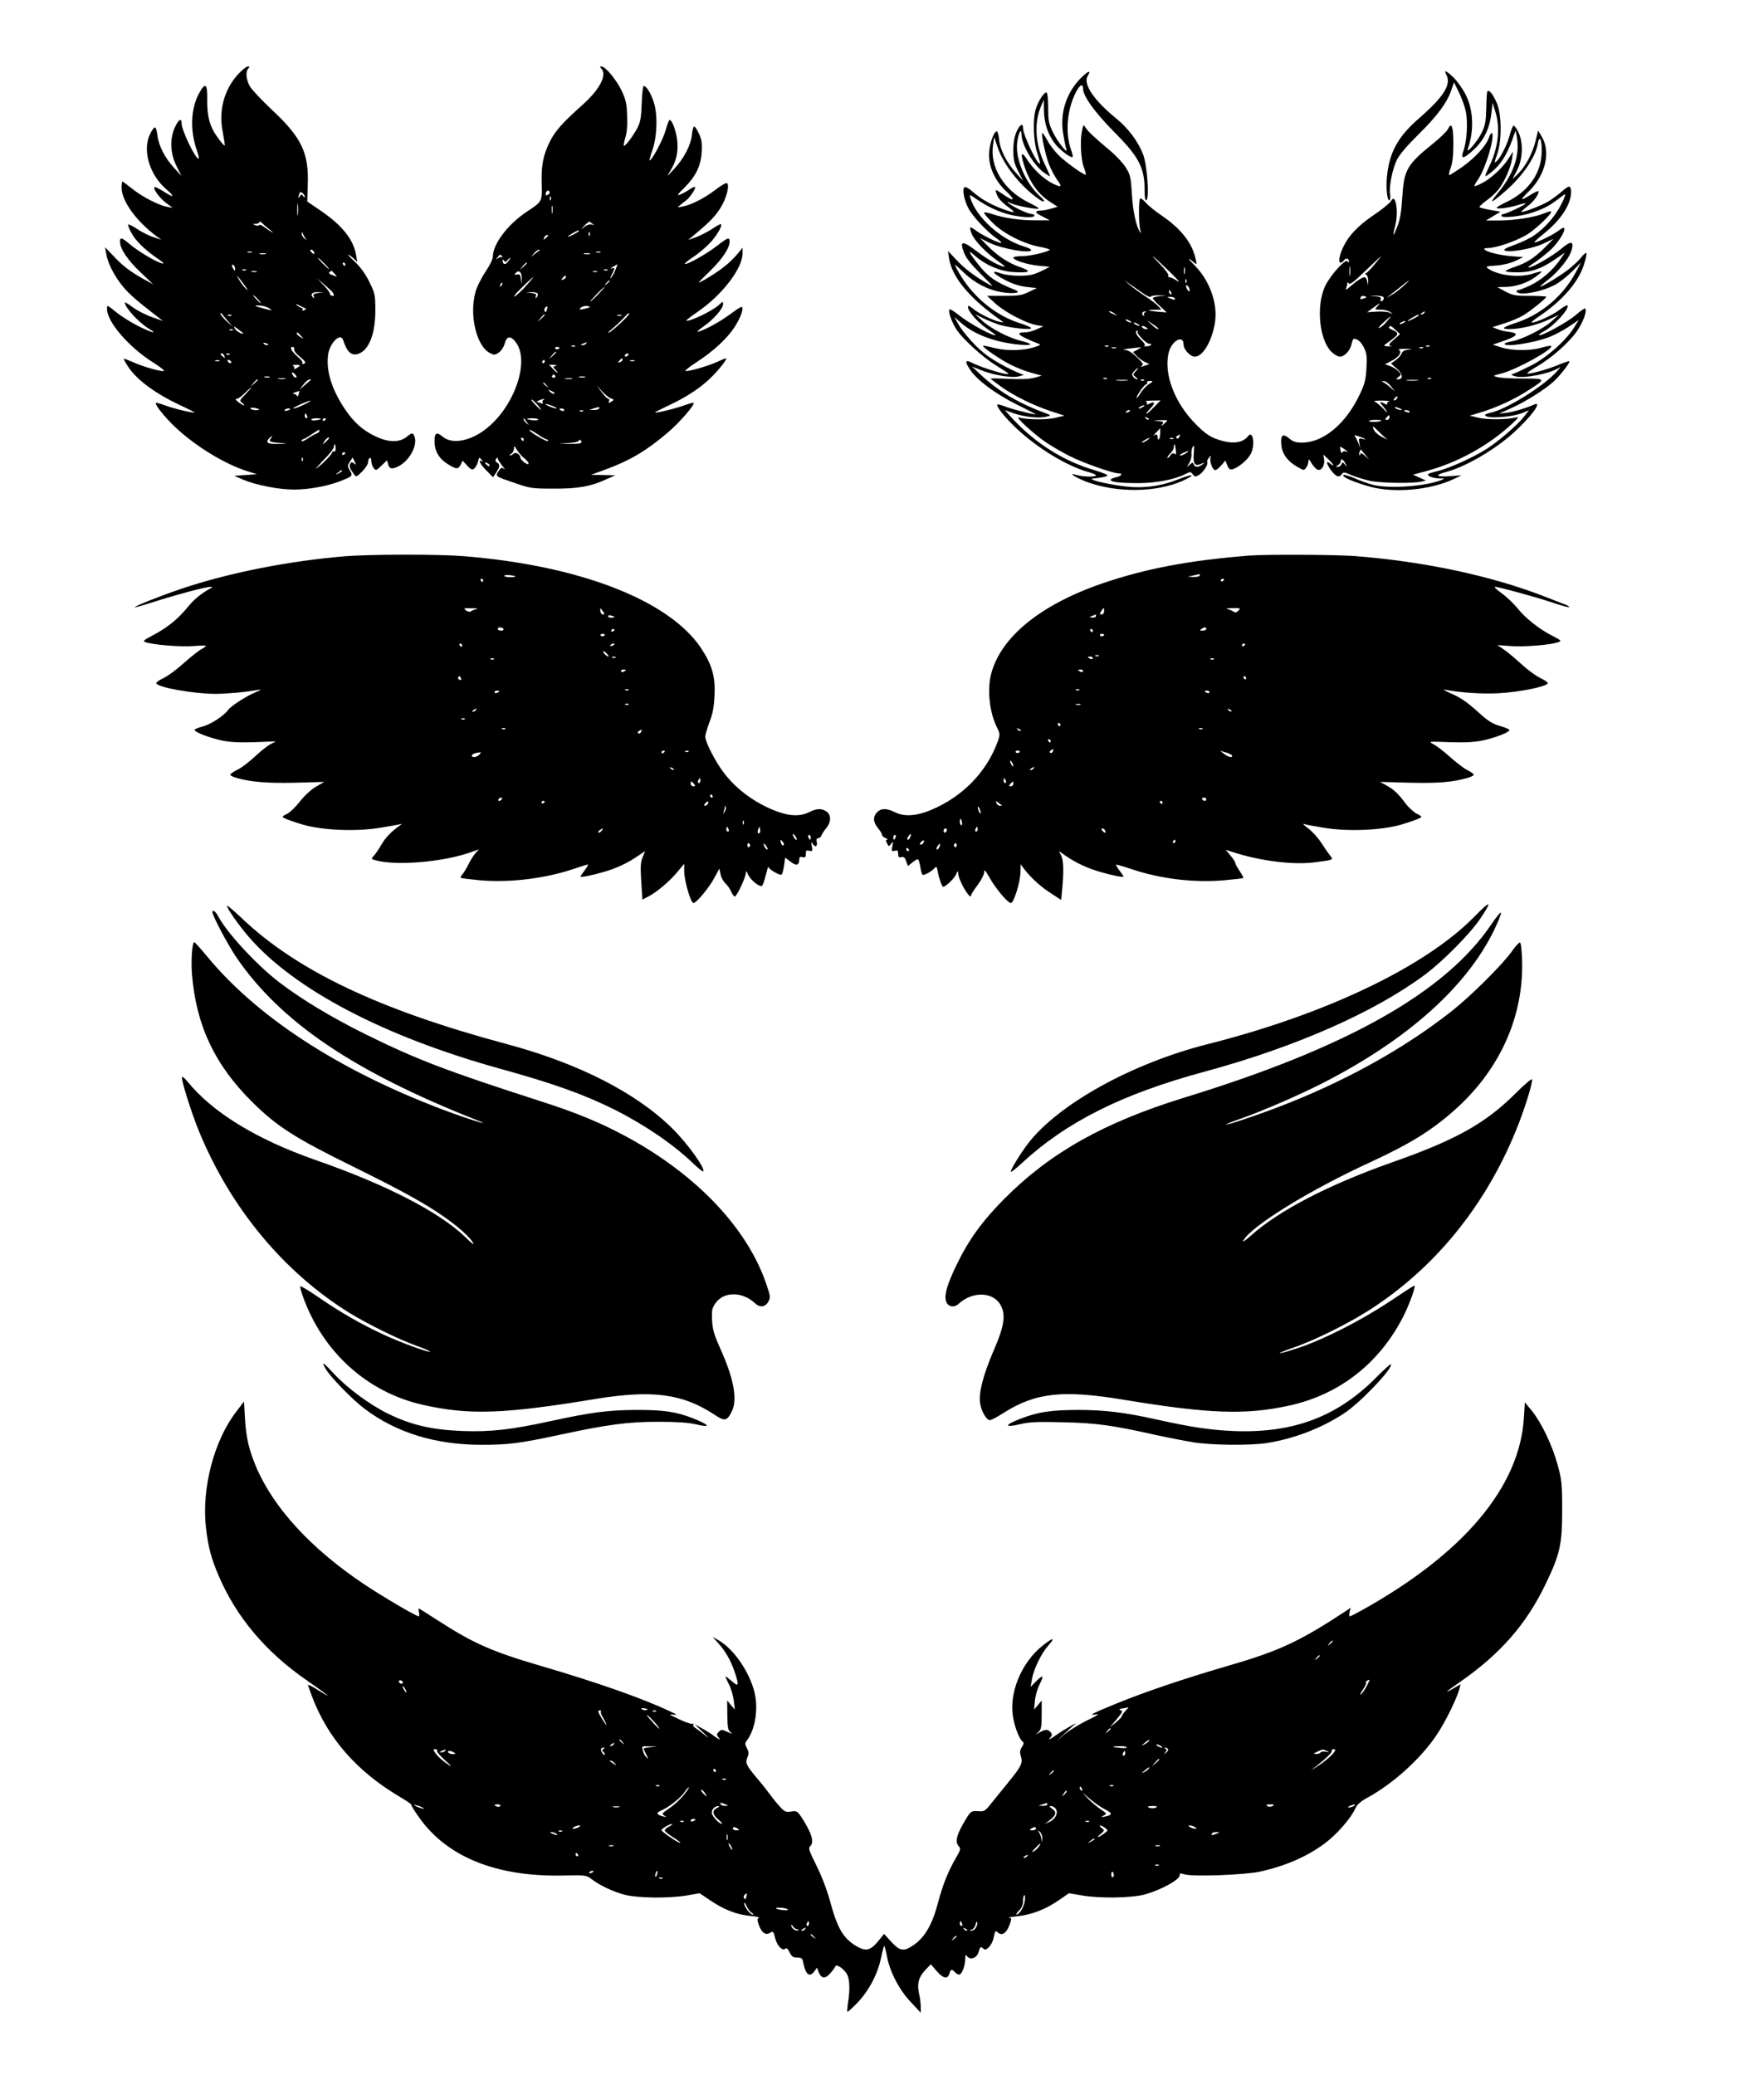  <svg version="1.0" xmlns="http://www.w3.org/2000/svg"
 width="1088pt" height="1280pt" viewBox="0 0 1088 1280"
 preserveAspectRatio="xMidYMid meet"><g transform="translate(0,1280) scale(0.1,-0.1)"
fill="#000000" stroke="none">
<path d="M1470 12344 c-88 -96 -123 -227 -96 -359 8 -44 14 -81 12 -83 -3 -2
-20 18 -40 45 -52 70 -69 132 -68 235 2 104 -11 114 -51 41 -51 -95 -56 -229
-12 -353 8 -24 13 -45 11 -48 -15 -14 -106 173 -106 218 0 35 -20 22 -42 -27
-32 -72 -28 -158 10 -236 l31 -62 -45 49 c-57 62 -95 136 -103 201 -3 27 -10
50 -16 49 -5 0 -19 -18 -29 -40 -49 -97 -6 -249 97 -339 60 -52 52 -59 -17
-14 -27 16 -50 28 -53 25 -11 -10 30 -66 69 -96 l43 -32 -33 6 c-53 9 -158 64
-217 112 -30 24 -57 44 -60 44 -3 0 -5 -17 -5 -38 0 -81 90 -206 215 -299 l30
-22 -48 16 c-27 8 -71 31 -99 49 -28 19 -53 32 -57 29 -3 -3 5 -26 19 -51 25
-48 82 -104 165 -161 33 -23 41 -32 25 -28 -41 11 -141 71 -194 114 -55 47
-66 50 -66 20 0 -43 47 -113 125 -187 l80 -76 -60 33 c-81 45 -131 83 -188
145 l-49 51 7 -40 c9 -57 49 -136 102 -201 39 -48 91 -93 219 -191 l29 -23
-67 24 c-36 12 -89 39 -117 59 -28 21 -51 35 -51 31 0 -31 87 -125 150 -163
59 -35 14 -23 -70 19 -43 22 -104 60 -134 85 -56 45 -56 45 -56 19 0 -79 133
-234 283 -329 43 -27 74 -51 68 -53 -17 -6 -132 27 -190 54 -30 13 -56 23 -58
21 -1 -2 11 -24 28 -50 52 -79 165 -163 315 -234 52 -24 94 -46 94 -47 0 -7
-131 24 -181 43 -29 11 -55 18 -57 16 -10 -9 53 -87 119 -150 127 -119 307
-229 449 -273 l55 -17 -70 -5 -70 -5 55 -24 c75 -32 220 -61 312 -61 89 0 200
20 278 49 86 33 88 35 68 69 -16 26 -16 30 0 54 l17 26 12 -25 c10 -21 10 -23
-3 -12 -13 10 -17 10 -24 -1 -9 -14 -3 -29 23 -65 14 -19 16 -18 51 17 20 20
36 45 36 56 0 12 5 24 10 27 6 3 10 -4 10 -17 0 -14 6 -33 14 -44 14 -18 16
-18 49 14 l34 33 7 -25 c7 -29 25 -32 64 -12 76 40 125 144 93 195 -8 12 -15
9 -41 -12 -45 -38 -114 -37 -195 2 -80 38 -134 87 -190 171 -81 122 -115 236
-101 334 11 73 77 136 92 89 25 -77 53 -101 98 -84 63 25 101 124 101 267 0
95 -2 104 -37 175 -24 49 -55 92 -87 122 -28 26 -47 47 -44 47 4 0 18 -10 31
-22 l25 -23 -6 38 c-15 97 -85 186 -217 276 l-85 58 3 99 c8 199 -36 293 -215
461 -68 64 -133 133 -144 154 -22 43 -25 89 -7 107 9 9 9 12 -4 12 -8 0 -34
-21 -58 -46z m410 -758 c0 -6 -5 -4 -10 4 -9 13 -11 13 -20 0 -11 -17 -13 -10
-4 14 5 13 9 14 20 5 8 -6 14 -17 14 -23z m-43 -108 c-2 -18 -4 -6 -4 27 0 33
2 48 4 33 2 -15 2 -42 0 -60z m-172 -96 c17 -13 23 -20 15 -16 -8 4 -29 18
-47 31 -17 13 -33 20 -35 15 -1 -5 -12 -6 -23 -1 -19 7 -19 8 3 8 12 1 22 6
22 11 0 6 8 2 18 -7 9 -10 31 -28 47 -41z m219 -52 c10 -13 9 -13 -6 -1 -10 7
-18 21 -17 30 0 13 1 14 6 1 3 -8 11 -22 17 -30z m51 -81 c11 -17 -1 -21 -15
-4 -8 9 -8 15 -2 15 6 0 14 -5 17 -11z m-382 -6 c-7 -2 -19 -2 -25 0 -7 3 -2
5 12 5 14 0 19 -2 13 -5z m85 -10 c-10 -2 -26 -2 -35 0 -10 3 -2 5 17 5 19 0
27 -2 18 -5z m362 -58 c19 -19 32 -35 29 -35 -3 0 -20 16 -39 35 -19 19 -32
35 -29 35 3 0 20 -16 39 -35z m130 -5 c0 -5 -2 -10 -4 -10 -3 0 -8 5 -11 10
-3 6 -1 10 4 10 6 0 11 -4 11 -10z m-680 -28 c0 -15 -2 -15 -10 -2 -13 20 -13
33 0 25 6 -3 10 -14 10 -23z m67 -8 c-3 -3 -12 -4 -19 -1 -8 3 -5 6 6 6 11 1
17 -2 13 -5z m66 -11 c-7 -2 -21 -2 -30 0 -10 3 -4 5 12 5 17 0 24 -2 18 -5z
m482 -13 c17 -19 17 -19 -14 -7 -20 7 -26 14 -18 19 7 4 12 8 13 8 0 0 9 -9
19 -20z m-560 -65 c22 -29 28 -41 14 -28 -13 12 -33 37 -43 55 -24 42 -18 36
29 -27z m547 -49 c12 -18 9 -26 -7 -19 -9 3 -13 8 -10 11 3 3 -14 26 -37 51
l-43 45 45 -39 c25 -21 48 -43 52 -49z m-90 -3 c-27 -4 -32 -8 -27 -21 5 -13
3 -14 -6 -5 -18 18 -1 33 34 31 l32 -1 -33 -4z m-372 -38 c13 -14 21 -25 18
-25 -2 0 -15 11 -28 25 -13 14 -21 25 -18 25 2 0 15 -11 28 -25z m298 -60 c2
-1 -4 -5 -13 -9 -9 -3 -13 -2 -10 4 3 6 2 10 -2 10 -5 0 -18 7 -29 15 -15 13
-13 13 16 -1 19 -9 36 -18 38 -19z m-226 2 c21 -14 18 -14 -31 -1 -66 17 -72
22 -26 19 19 -1 45 -9 57 -18z m-257 -77 l30 -35 -38 34 c-20 19 -37 39 -37
45 0 6 3 6 8 1 4 -6 21 -26 37 -45z m22 34 c-3 -3 -12 -4 -19 -1 -8 3 -5 6 6
6 11 1 17 -2 13 -5z m73 -110 c0 -11 -43 13 -51 28 -10 18 -8 18 20 -3 17 -12
31 -24 31 -25z m-63 20 c-3 -3 -12 -4 -19 -1 -8 3 -5 6 6 6 11 1 17 -2 13 -5z
m419 -35 c19 -22 19 -22 -3 -8 -13 8 -23 17 -23 21 0 12 6 9 26 -13z m-205
-57 c-7 -2 -18 1 -23 6 -8 8 -4 9 13 5 13 -4 18 -8 10 -11z m163 -26 c-3 -8
12 -28 37 -48 34 -28 38 -36 25 -41 -10 -4 -15 -3 -11 3 4 6 -8 22 -25 36 -40
34 -57 64 -36 64 9 0 13 -6 10 -14z m-430 -42 c5 -14 4 -15 -9 -4 -17 14 -19
20 -6 20 5 0 12 -7 15 -16z m33 10 c-3 -3 -12 -4 -19 -1 -8 3 -5 6 6 6 11 1
17 -2 13 -5z m-64 -41 c-7 -2 -19 -2 -25 0 -7 3 -2 5 12 5 14 0 19 -2 13 -5z
m72 -3 c3 -5 2 -10 -4 -10 -5 0 -13 5 -16 10 -3 6 -2 10 4 10 5 0 13 -4 16
-10z m425 -25 c0 -2 -10 -9 -21 -16 -13 -6 -19 -7 -15 -1 3 6 0 13 -6 15 -7 3
-1 6 15 6 15 1 27 -1 27 -4z m-23 -74 c-5 -2 -13 3 -18 10 -15 24 -10 30 9 12
10 -10 14 -20 9 -22z m-164 2 c-7 -2 -21 -2 -30 0 -10 3 -4 5 12 5 17 0 24 -2
18 -5z m95 -10 c-10 -2 -28 -2 -40 0 -13 2 -5 4 17 4 22 1 32 -1 23 -4z m-168
-6 c0 -2 -10 -12 -22 -23 l-23 -19 19 23 c18 21 26 27 26 19z m329 1 c-2 -2
-20 -16 -38 -33 l-35 -30 25 32 c13 18 30 32 38 32 8 1 12 0 10 -1z m-404 -89
c-39 -39 -39 -41 -21 -55 11 -8 16 -14 10 -14 -5 0 -20 9 -34 20 -18 14 -20
20 -9 20 8 0 30 16 49 35 19 19 36 35 39 35 3 0 -13 -18 -34 -41z m327 -1 c-3
-12 -7 -17 -10 -10 -2 6 -11 12 -20 13 -10 1 -7 4 8 9 14 4 26 8 27 9 0 1 -1
-9 -5 -21z m33 -64 c-27 -13 -57 -24 -65 -24 -16 1 88 48 105 48 6 0 -12 -10
-40 -24z m-276 -30 c2 -2 -7 -4 -22 -4 -14 0 -29 5 -32 10 -6 10 42 4 54 -6z
m191 2 c0 -2 -9 -6 -20 -9 -11 -3 -18 -1 -14 4 5 9 34 13 34 5z m104 -41 c3
-8 1 -15 -4 -15 -6 0 -10 7 -10 15 0 8 2 15 4 15 2 0 6 -7 10 -15z m86 -19 c0
-2 -13 -6 -30 -8 -16 -3 -30 -1 -30 4 0 4 14 8 30 8 17 0 30 -2 30 -4z m30 0
c0 -3 -4 -8 -10 -11 -5 -3 -10 -1 -10 4 0 6 5 11 10 11 6 0 10 -2 10 -4z m-40
-75 c0 -5 -8 -11 -17 -15 -10 -3 -35 -17 -55 -31 -21 -14 -38 -21 -38 -15 0 5
4 10 8 10 5 0 29 13 53 30 50 33 49 33 49 21z m-300 -46 c-15 -18 -5 -23 65
-28 43 -3 41 -4 -17 -5 -69 -2 -84 8 -56 36 17 17 23 15 8 -3z m360 2 c0 -2
-10 -12 -21 -23 -22 -19 -22 -19 -8 4 12 19 29 30 29 19z m40 -63 c0 -14 -4
-23 -10 -19 -5 3 -10 2 -10 -3 0 -10 -45 -59 -80 -87 l-25 -20 19 23 c11 12
36 40 58 62 21 23 38 47 38 55 0 8 2 15 5 15 3 0 5 -12 5 -26z m60 -28 c0 -3
-4 -8 -10 -11 -5 -3 -10 -1 -10 4 0 6 5 11 10 11 6 0 10 -2 10 -4z m-263 -48
c-3 -8 -6 -5 -6 6 -1 11 2 17 5 13 3 -3 4 -12 1 -19z m243 -63 c0 -2 -10 -9
-22 -15 -22 -11 -22 -10 -4 4 21 17 26 19 26 11z"/>
<path d="M3708 12378 c38 -38 -7 -127 -111 -221 -128 -114 -173 -165 -206
-231 -41 -84 -53 -144 -50 -258 3 -112 4 -111 -92 -174 -116 -77 -209 -199
-209 -276 0 -16 -19 -55 -45 -93 -24 -36 -52 -91 -61 -121 -42 -146 4 -341 90
-383 25 -12 31 -11 55 6 14 11 30 36 35 57 12 46 40 46 72 -2 80 -118 -15
-389 -184 -524 -97 -79 -213 -101 -271 -52 -38 32 -51 25 -51 -28 0 -59 27
-106 79 -139 55 -35 68 -36 83 -4 l11 24 28 -31 c24 -25 32 -28 44 -18 8 7 19
26 23 42 7 29 8 29 22 12 9 -11 10 -15 3 -10 -28 16 -11 -19 28 -57 l40 -41
20 30 c23 35 24 50 4 61 -10 6 -11 13 -5 23 6 9 10 10 10 3 0 -6 12 -26 27
-45 15 -18 21 -27 12 -20 -14 10 -19 8 -34 -14 -21 -33 -22 -32 105 -75 89
-31 104 -33 235 -33 150 -1 229 13 330 60 l50 22 -75 2 -75 1 90 33 c150 55
253 116 385 229 71 60 168 172 158 182 -2 2 -26 -4 -54 -14 -52 -20 -184 -52
-184 -45 0 2 39 22 86 44 114 53 208 116 275 187 49 51 87 103 76 103 -3 0
-29 -11 -60 -25 -60 -26 -173 -58 -189 -53 -5 2 26 27 70 55 105 69 187 145
233 216 36 56 57 112 45 124 -3 3 -33 -16 -68 -42 -63 -47 -151 -96 -198 -110
-16 -4 -6 6 26 29 62 42 124 112 124 140 0 18 -2 18 -27 -6 -39 -36 -187 -107
-200 -95 -1 2 30 26 69 53 151 103 278 268 278 361 l0 35 -27 -33 c-52 -63
-109 -107 -208 -165 -50 -28 -50 -28 31 51 80 78 124 144 124 185 0 29 -10 26
-81 -29 -63 -49 -186 -117 -195 -109 -2 3 19 21 48 40 29 19 74 56 100 82 45
46 85 112 75 123 -3 3 -27 -10 -53 -28 -26 -17 -70 -40 -98 -51 l-51 -18 25
21 c105 87 137 120 171 172 36 56 59 133 45 156 -4 7 -32 -8 -71 -38 -69 -53
-151 -95 -205 -105 -34 -7 -34 -6 -15 9 11 9 27 22 36 28 24 18 63 76 56 83
-3 3 -19 -3 -35 -15 -16 -11 -42 -25 -57 -31 -23 -9 -18 -1 27 43 69 69 100
132 106 218 3 52 0 77 -16 113 -12 25 -25 46 -30 46 -5 0 -12 -22 -14 -49 -6
-65 -49 -148 -110 -213 -47 -51 -48 -52 -24 -13 36 60 49 110 44 178 -4 58
-31 137 -48 137 -4 0 -15 -29 -25 -65 -15 -55 -84 -185 -99 -185 -2 0 5 26 16
58 32 87 36 230 9 306 -19 56 -45 96 -61 96 -4 0 -10 -48 -12 -107 -3 -88 -8
-116 -27 -153 -25 -47 -72 -110 -82 -110 -4 0 0 23 8 51 10 33 14 80 11 137
-2 72 -8 98 -34 153 -32 67 -100 149 -124 149 -11 0 -11 -3 -2 -12z m-318
-768 c0 -4 -6 -10 -14 -13 -10 -4 -12 0 -9 14 5 18 23 18 23 -1z m7 -42 c-3
-8 -6 -5 -6 6 -1 11 2 17 5 13 3 -3 4 -12 1 -19z m10 -80 c-2 -13 -4 -5 -4 17
-1 22 1 32 4 23 2 -10 2 -28 0 -40z m253 -72 c8 -3 4 -4 -10 -1 -16 3 -33 -3
-50 -18 -19 -17 -18 -14 4 11 17 17 32 28 35 24 3 -5 13 -12 21 -16z m-90 -41
c0 -6 -56 -35 -67 -35 -4 1 8 9 27 20 39 22 40 22 40 15z m67 -27 c-3 -8 -6
-5 -6 6 -1 11 2 17 5 13 3 -3 4 -12 1 -19z m-257 -2 c0 -2 -7 -9 -15 -16 -13
-11 -14 -10 -9 4 5 14 24 23 24 12z m-51 -89 c-2 -1 -15 -11 -29 -22 l-25 -20
19 23 c11 12 24 22 29 22 6 0 8 -1 6 -3z m374 -14 c-7 -2 -19 -2 -25 0 -7 3
-2 5 12 5 14 0 19 -2 13 -5z m-65 -10 c-10 -2 -26 -2 -35 0 -10 3 -2 5 17 5
19 0 27 -2 18 -5z m-542 -15 c4 -7 4 -10 -1 -6 -4 4 -15 2 -24 -5 -14 -11 -14
-10 -2 6 16 20 18 21 27 5z m37 -32 c-17 -23 -33 -18 -33 9 0 6 4 4 9 -3 6
-10 10 -10 21 3 20 24 23 17 3 -9z m117 -9 c0 -2 -10 -12 -22 -23 l-23 -19 19
23 c18 21 26 27 26 19z m545 -44 c-9 -21 -21 -42 -27 -48 -6 -5 -3 4 6 22 20
40 20 44 -1 37 -10 -3 -7 2 7 10 14 8 26 15 28 16 1 0 -5 -17 -13 -37z m-48 1
c-3 -3 -12 -4 -19 -1 -8 3 -5 6 6 6 11 1 17 -2 13 -5z m-529 -53 l-1 -36 -4
33 c-4 28 -8 33 -24 29 -16 -4 -18 -3 -9 8 20 24 40 6 38 -34z m465 42 c-7 -2
-19 -2 -25 0 -7 3 -2 5 12 5 14 0 19 -2 13 -5z m-193 -32 c0 -5 -7 -12 -16
-15 -14 -5 -15 -4 -4 9 14 17 20 19 20 6z m-246 -55 c-48 -53 -94 -88 -63 -49
16 20 102 102 108 103 2 0 -18 -24 -45 -54z m516 30 c0 -2 -8 -10 -17 -17 -16
-13 -17 -12 -4 4 13 16 21 21 21 13z m-669 -29 c-10 -9 -11 -8 -5 6 3 10 9 15
12 12 3 -3 0 -11 -7 -18z m599 -52 c-24 -25 -46 -45 -49 -45 -3 0 15 20 39 45
24 25 46 45 49 45 3 0 -15 -20 -39 -45z m-374 4 c3 -6 1 -16 -5 -22 -9 -9 -11
-8 -6 5 5 13 0 17 -27 21 l-33 4 32 1 c17 1 35 -3 39 -9z m304 -90 c-43 -12
-56 -10 -35 5 10 7 28 11 39 8 20 -6 20 -6 -4 -13z m-247 -10 c-4 -15 -8 -17
-14 -8 -6 11 4 28 18 29 0 0 -1 -9 -4 -21z m507 -25 c0 -11 -98 -102 -122
-115 -13 -6 -5 4 17 22 22 18 54 48 70 66 32 34 35 36 35 27z m-520 -7 c0 -2
-10 -12 -22 -23 l-23 -19 19 23 c18 21 26 27 26 19z m473 -4 c-7 -2 -19 -2
-25 0 -7 3 -2 5 12 5 14 0 19 -2 13 -5z m-218 -173 c-3 -5 -14 -10 -23 -9 -14
0 -13 2 3 9 27 11 27 11 20 0z m-68 -16 c-3 -3 -12 -4 -19 -1 -8 3 -5 6 6 6
11 1 17 -2 13 -5z m-97 -8 c0 -11 -19 -15 -25 -6 -3 5 1 10 9 10 9 0 16 -2 16
-4z m-20 -29 c0 -2 -10 -12 -22 -23 l-23 -19 19 23 c18 21 26 27 26 19z m445
-17 c-3 -5 -11 -10 -16 -10 -6 0 -7 5 -4 10 3 6 11 10 16 10 6 0 7 -4 4 -10z
m-35 -29 c0 -5 -7 -12 -16 -15 -14 -5 -15 -4 -4 9 14 17 20 19 20 6z m-480
-11 c0 -5 -5 -10 -11 -10 -5 0 -7 5 -4 10 3 6 8 10 11 10 2 0 4 -4 4 -10z
m553 3 c-7 -2 -19 -2 -25 0 -7 3 -2 5 12 5 14 0 19 -2 13 -5z m-486 -30 c-18
-5 -18 -6 -1 -24 26 -28 11 -23 -16 6 l-23 25 29 -1 c18 -1 22 -3 11 -6z m-2
-63 c3 -5 -1 -10 -10 -10 -9 0 -13 5 -10 10 3 6 8 10 10 10 2 0 7 -4 10 -10z
m183 -7 c-10 -2 -26 -2 -35 0 -10 3 -2 5 17 5 19 0 27 -2 18 -5z m-80 -10
c-10 -2 -28 -2 -40 0 -13 2 -5 4 17 4 22 1 32 -1 23 -4z m-157 -40 c13 -16 12
-17 -3 -4 -17 13 -22 21 -14 21 2 0 10 -8 17 -17z m396 -80 c22 -8 22 -9 3
-21 -16 -10 -18 -9 -14 3 4 8 2 15 -4 15 -6 0 -25 19 -42 43 l-32 42 34 -37
c18 -20 43 -41 55 -45z m-348 28 c-6 -2 -18 4 -27 13 -15 15 -15 15 10 4 15
-7 23 -15 17 -17z m-101 -72 c32 -39 23 -37 -19 7 -18 19 -27 32 -19 29 8 -4
25 -20 38 -36z m34 34 c-6 -2 -9 -10 -5 -16 4 -7 0 -8 -11 -4 -10 4 -21 7 -24
8 -10 1 31 18 43 18 6 -1 4 -3 -3 -6z m58 -38 c19 -7 28 -14 20 -14 -8 0 -28
6 -45 14 -39 17 -21 18 25 0z m285 -15 c-3 -5 -18 -10 -33 -9 l-27 1 25 8 c35
11 42 11 35 0z m-215 -10 c0 -5 -7 -7 -15 -4 -8 4 -15 8 -15 10 0 2 7 4 15 4
8 0 15 -4 15 -10z m117 -6 c-3 -3 -12 -4 -19 -1 -8 3 -5 6 6 6 11 1 17 -2 13
-5z m-347 -69 c14 -19 14 -19 -2 -6 -10 7 -18 18 -18 24 0 6 1 8 3 6 1 -2 9
-13 17 -24z m70 17 c0 -4 -16 -6 -35 -4 -19 2 -35 6 -35 8 0 2 16 4 35 4 19 0
35 -4 35 -8z m51 -122 c5 0 9 -4 9 -10 0 -11 -108 51 -114 66 -2 7 18 -4 46
-22 27 -19 54 -34 59 -34z m-141 0 c0 -5 -2 -10 -4 -10 -3 0 -8 5 -11 10 -3 6
-1 10 4 10 6 0 11 -4 11 -10z m355 -21 c-4 -5 -36 -8 -73 -7 l-67 2 63 3 c34
2 62 9 62 14 0 6 5 7 10 4 6 -4 8 -11 5 -16z m-351 -96 c34 -27 35 -50 1 -26
-13 10 -25 23 -25 29 0 21 -30 38 -42 26 -7 -7 -17 -12 -22 -12 -6 0 -3 5 7
11 9 5 17 20 17 32 0 20 2 19 19 -9 10 -17 31 -40 45 -51z m-214 -45 c0 -6 -6
-5 -15 2 -8 7 -15 14 -15 16 0 2 7 1 15 -2 8 -4 15 -11 15 -16z"/>
<path d="M6662 12314 c-88 -92 -126 -216 -104 -342 6 -38 14 -77 18 -88 17
-45 -48 33 -79 95 -29 59 -32 74 -32 156 0 50 -4 92 -10 94 -14 6 -52 -53 -67
-103 -19 -65 -14 -201 10 -271 11 -33 19 -61 17 -64 -14 -14 -105 176 -105
219 0 34 -20 22 -40 -22 -13 -30 -20 -66 -20 -114 0 -60 5 -81 30 -130 l30
-59 -45 50 c-57 63 -97 142 -103 206 -2 27 -9 49 -14 49 -19 0 -48 -86 -48
-145 0 -80 39 -163 108 -227 54 -50 49 -64 -9 -25 -62 42 -62 42 -54 16 9 -31
31 -55 79 -90 48 -35 36 -36 -48 -5 -71 27 -127 60 -180 106 -19 18 -41 28
-47 25 -15 -10 -4 -76 23 -128 24 -48 113 -144 169 -183 22 -15 37 -29 35 -32
-7 -7 -116 46 -154 74 -18 14 -36 24 -38 21 -3 -3 2 -21 10 -41 18 -43 92
-119 166 -170 33 -23 45 -35 30 -31 -44 13 -96 43 -171 99 -84 64 -101 61 -74
-11 13 -34 43 -72 104 -133 85 -84 85 -84 36 -56 -79 46 -138 91 -190 147
l-48 51 6 -41 c15 -118 129 -254 323 -389 17 -11 16 -12 -11 -7 -42 9 -130 52
-165 82 -21 17 -30 21 -30 10 0 -26 57 -92 113 -131 32 -22 57 -41 57 -42 0
-17 -165 72 -224 121 -30 24 -57 41 -60 36 -8 -12 10 -68 38 -115 35 -59 158
-173 249 -230 42 -26 77 -49 77 -51 0 -13 -161 35 -222 66 -46 24 -50 11 -13
-44 43 -63 153 -145 280 -209 66 -33 121 -61 123 -63 8 -8 -132 27 -179 44
-29 11 -55 19 -57 16 -10 -10 45 -80 119 -149 130 -122 313 -233 443 -268 25
-7 46 -16 46 -20 0 -11 -78 -10 -120 2 -32 9 -33 8 -16 -5 11 -8 45 -24 75
-36 188 -70 429 -68 595 5 87 39 66 47 -25 10 -111 -44 -218 -58 -334 -44
-110 14 -231 43 -195 48 60 6 90 13 90 20 0 5 -35 18 -77 31 -193 56 -368 167
-512 323 l-43 48 53 -19 c68 -23 154 -32 199 -22 30 7 32 9 15 16 -178 65
-298 135 -410 238 l-60 56 61 -24 c74 -30 189 -48 229 -36 l30 8 -30 12 c-60
24 -151 74 -197 108 -60 43 -146 138 -178 195 l-24 43 42 -37 c79 -71 214
-121 361 -134 84 -7 87 4 6 24 -73 18 -183 75 -235 122 l-45 41 45 -22 c24
-12 68 -30 97 -40 60 -20 203 -37 203 -23 0 5 -33 19 -74 32 -141 45 -278 155
-360 291 -20 32 -36 62 -36 66 0 4 23 -16 51 -43 67 -66 149 -109 236 -124 76
-13 129 -4 83 14 -121 48 -169 82 -235 168 -54 70 -57 83 -10 41 64 -56 152
-94 232 -99 106 -7 122 4 43 31 -71 24 -141 71 -205 137 l-40 41 50 -25 c77
-40 265 -73 265 -48 0 5 -19 14 -42 21 -144 43 -296 179 -333 300 -7 23 -7 23
36 -6 69 -48 143 -82 211 -98 73 -17 148 -20 148 -5 0 6 -8 10 -17 10 -22 0
-111 42 -138 64 -19 16 -18 16 11 2 32 -16 163 -40 171 -32 2 2 -25 19 -61 36
-154 76 -242 218 -221 357 l7 48 22 -66 c37 -108 141 -239 254 -318 36 -25 44
-15 10 15 -89 79 -154 226 -145 327 5 57 27 106 27 60 0 -64 74 -191 137 -236
20 -15 38 -25 39 -24 2 1 -13 33 -31 72 -61 125 -69 258 -22 365 l15 35 1 -67
c1 -79 25 -150 70 -207 31 -39 97 -88 107 -79 2 3 -2 23 -10 44 -37 105 -25
246 29 353 24 48 45 60 45 24 0 -45 71 -144 188 -263 158 -158 192 -224 192
-368 0 -44 3 -61 11 -56 19 11 5 209 -19 277 -29 80 -92 165 -167 226 -139
113 -207 214 -176 263 25 40 0 30 -47 -18z"/>
<path d="M8920 12341 c33 -62 -13 -136 -168 -271 -128 -111 -182 -208 -197
-354 -8 -72 1 -160 15 -151 5 3 7 19 4 35 -9 43 14 158 42 215 16 32 64 88
132 155 115 113 177 196 203 273 l17 49 30 -61 c17 -34 36 -87 43 -119 13 -66
7 -179 -14 -239 -20 -57 -4 -57 61 2 62 56 99 130 110 222 l8 68 17 -54 c32
-102 18 -223 -38 -338 -15 -30 -25 -56 -23 -59 3 -2 23 12 46 32 49 41 86 101
118 188 l22 61 7 -38 c21 -112 -18 -229 -116 -347 -58 -70 -45 -68 40 6 110
94 191 212 206 298 12 65 28 15 23 -68 -8 -125 -87 -231 -218 -293 -33 -15
-59 -31 -59 -35 -1 -10 84 1 134 18 21 7 41 11 44 9 5 -6 -120 -65 -136 -65
-7 0 -13 -5 -13 -11 0 -17 123 -4 192 20 71 24 105 42 161 85 43 33 46 34 37
11 -35 -91 -105 -180 -188 -237 -24 -17 -78 -43 -120 -58 -58 -21 -72 -30 -59
-36 33 -13 178 14 240 45 l59 28 -49 -49 c-66 -67 -114 -98 -189 -124 -35 -11
-61 -24 -57 -28 3 -3 37 -6 75 -6 82 0 144 22 229 80 l61 42 -30 -44 c-45 -65
-115 -126 -185 -159 -34 -16 -68 -29 -75 -29 -7 0 -10 -4 -7 -10 17 -27 165 2
243 47 26 15 71 51 100 80 l53 53 -31 -58 c-78 -147 -214 -262 -369 -313 -85
-28 -97 -39 -40 -39 68 0 173 26 242 59 l62 29 -45 -40 c-51 -47 -186 -114
-248 -124 -23 -4 -42 -10 -42 -15 0 -22 178 5 273 41 32 12 87 41 122 64 l63
43 -30 -48 c-49 -80 -174 -190 -269 -236 -46 -23 -93 -45 -104 -48 -18 -7 -17
-8 10 -16 55 -16 221 17 275 55 8 5 -1 -7 -20 -28 -83 -91 -313 -233 -407
-252 -18 -4 -33 -10 -33 -14 0 -25 166 -15 236 15 l35 15 -32 -41 c-40 -51
-155 -150 -228 -197 -83 -53 -228 -119 -305 -138 -62 -15 -67 -19 -51 -31 11
-7 37 -13 59 -14 38 0 39 -1 16 -10 -98 -39 -319 -55 -420 -30 -30 8 -83 26
-117 42 -35 15 -65 23 -68 18 -8 -12 68 -44 165 -71 149 -41 371 -21 514 46
l51 24 -72 -5 c-85 -7 -97 7 -23 26 113 29 294 133 410 237 111 99 188 203
133 179 -54 -24 -130 -46 -171 -51 l-47 -6 75 34 c91 41 211 117 264 166 40
38 96 109 96 123 0 4 -31 -6 -69 -22 -72 -30 -191 -62 -191 -51 0 4 27 22 59
41 90 52 200 149 247 218 40 58 64 126 51 140 -3 3 -30 -15 -59 -41 -51 -44
-214 -133 -225 -123 -3 3 10 13 27 22 64 33 165 144 147 162 -3 2 -26 -11 -51
-30 -42 -32 -140 -77 -169 -77 -6 0 13 17 43 37 145 96 246 213 280 322 11 35
18 67 14 70 -3 3 -18 -9 -32 -27 -14 -19 -51 -53 -82 -77 -54 -41 -170 -111
-170 -102 0 2 21 21 48 41 63 50 130 132 144 179 18 61 -1 65 -62 13 -52 -44
-176 -116 -201 -116 -7 0 8 14 35 30 26 17 70 52 98 77 73 69 122 175 56 124
-29 -23 -110 -65 -148 -76 -15 -5 2 14 45 48 109 86 175 184 175 262 0 44 -12
44 -60 1 -21 -18 -58 -45 -82 -60 -44 -25 -158 -69 -164 -63 -2 2 14 17 35 33
38 28 71 71 71 93 0 6 -21 -3 -47 -19 -67 -43 -72 -37 -15 18 106 103 139 247
79 343 l-20 34 -16 -65 c-20 -79 -62 -157 -108 -202 l-34 -33 28 55 c36 69 39
172 8 235 -11 22 -24 40 -29 40 -5 0 -15 -24 -23 -54 -15 -59 -56 -142 -83
-166 -15 -13 -14 -8 4 42 30 87 29 249 -3 320 -23 52 -46 81 -57 70 -3 -3 -6
-49 -7 -103 -2 -85 -6 -107 -29 -154 -27 -55 -99 -137 -84 -96 38 108 34 235
-12 328 -17 35 -50 82 -73 106 -45 45 -67 55 -49 23z"/>
<path d="M6674 11995 c-13 -59 -8 -174 10 -224 9 -24 15 -46 13 -48 -8 -7
-124 76 -167 119 -25 25 -57 66 -70 92 -14 25 -28 46 -31 46 -10 0 17 -129 40
-191 12 -31 35 -75 51 -98 34 -46 27 -50 -31 -21 -55 29 -113 83 -152 143 -41
63 -46 42 -14 -52 31 -89 84 -161 149 -203 l51 -33 -39 -12 c-22 -6 -51 -12
-66 -12 -40 -1 -35 -14 15 -38 l42 -22 -80 0 c-99 -1 -199 13 -270 37 -33 11
-55 15 -55 9 0 -6 25 -35 56 -65 67 -65 190 -127 289 -145 38 -7 65 -16 60
-19 -27 -16 -125 -38 -172 -38 -29 0 -53 -4 -53 -9 0 -16 84 -43 155 -50 l70
-7 -40 -20 c-22 -12 -53 -24 -69 -28 -50 -12 -149 -8 -194 8 -67 24 -48 -3 31
-43 44 -23 87 -36 129 -41 l63 -7 -50 -24 c-43 -21 -64 -24 -153 -24 l-104 0
51 -47 c58 -53 189 -122 253 -133 l43 -8 -40 -18 c-22 -10 -54 -19 -72 -19
-66 0 -42 -21 77 -68 23 -9 22 -10 -29 -26 -68 -20 -169 -21 -245 -1 -33 9
-60 14 -62 12 -8 -7 110 -88 172 -118 36 -18 92 -40 127 -49 l62 -17 -45 -13
c-30 -8 -82 -11 -157 -7 -62 3 -113 4 -113 2 0 -2 28 -24 63 -49 79 -57 199
-116 307 -152 l85 -28 -55 -13 c-54 -14 -183 -12 -225 2 -33 11 96 -107 170
-156 39 -26 104 -63 144 -83 80 -41 266 -106 300 -106 31 0 17 -17 -19 -25
-17 -4 -30 -10 -30 -15 0 -13 58 -20 170 -20 111 0 226 22 291 56 31 15 33 15
46 -2 11 -15 16 -16 36 -5 26 14 61 66 53 80 -3 4 2 17 10 27 13 16 15 16 10
2 -7 -24 13 -78 29 -78 7 0 24 13 38 30 l25 29 12 -30 c10 -24 17 -28 34 -23
33 10 86 53 107 88 33 53 19 160 -15 114 -32 -43 -105 -49 -193 -16 -44 16
-75 38 -128 92 -133 133 -201 318 -165 447 20 70 90 105 90 44 0 -31 41 -75
70 -75 51 0 110 105 125 221 14 114 -37 252 -126 341 -46 46 -49 56 -5 19 18
-15 18 -14 11 19 -21 100 -89 188 -211 271 -39 26 -83 62 -98 80 -15 17 -30
28 -34 24 -10 -9 -9 -164 1 -195 6 -19 6 -21 -2 -10 -23 32 -44 128 -50 236
-6 101 -10 117 -37 160 -16 26 -58 72 -94 102 -96 80 -144 125 -156 147 -11
18 -13 16 -20 -20z m534 -865 c52 -50 77 -79 57 -65 -21 14 -44 25 -52 25 -8
0 -11 5 -7 11 3 6 -18 35 -47 65 -85 86 -53 62 49 -36z m99 -17 c-3 -10 -5 -2
-5 17 0 19 2 27 5 18 2 -10 2 -26 0 -35z m10 -55 c-3 -8 -6 -5 -6 6 -1 11 2
17 5 13 3 -3 4 -12 1 -19z m-269 -66 c26 -18 48 -28 50 -22 2 5 25 9 50 8 l47
-1 -42 -4 c-24 -2 -43 -8 -43 -12 0 -5 19 -26 43 -48 l43 -40 -51 4 c-68 6
-79 11 -26 12 l44 1 -19 21 c-10 12 -48 41 -84 64 -36 24 -78 55 -95 70 l-30
27 33 -24 c19 -13 55 -38 80 -56z m286 32 c10 -25 -1 -29 -14 -5 -6 12 -7 21
-1 21 5 0 12 -7 15 -16z m-110 -30 c3 -8 2 -12 -4 -9 -6 3 -10 10 -10 16 0 14
7 11 14 -7z m21 -34 c7 -12 -2 -12 -30 0 -19 8 -19 9 2 9 12 1 25 -3 28 -9z
m-369 -96 c18 -14 18 -14 -6 -3 -31 14 -36 19 -24 19 6 0 19 -7 30 -16z m186
9 c-6 -2 -9 -10 -6 -15 4 -7 2 -8 -5 -4 -13 9 -5 26 12 25 9 0 8 -2 -1 -6z
m68 -86 c13 -10 19 -17 12 -17 -7 0 -27 15 -45 33 -18 17 -24 25 -13 16 12 -9
32 -23 46 -32z m-160 33 c8 -5 11 -10 5 -10 -5 0 -17 5 -25 10 -8 5 -10 10 -5
10 6 0 17 -5 25 -10z m50 -20 c8 -5 11 -10 5 -10 -5 0 -17 5 -25 10 -8 5 -10
10 -5 10 6 0 17 -5 25 -10z m50 -20 c13 -8 13 -10 -2 -10 -9 0 -20 5 -23 10
-8 13 5 13 25 0z m-54 -27 c-8 -9 54 -73 71 -73 26 0 12 -15 -15 -16 -15 -1
-21 1 -14 3 9 3 1 17 -23 40 -30 30 -38 53 -18 53 4 0 3 -3 -1 -7z m-179 -89
c-3 -3 -12 -4 -19 -1 -8 3 -5 6 6 6 11 1 17 -2 13 -5z m46 -11 c-7 -2 -19 -2
-25 0 -7 3 -2 5 12 5 14 0 19 -2 13 -5z m134 -9 l-29 -16 22 -23 c12 -13 35
-30 50 -37 l29 -14 -32 -11 c-22 -8 -27 -8 -16 -1 14 10 10 17 -29 55 -32 30
-55 44 -76 45 -17 1 -4 4 29 8 33 4 65 7 70 8 6 1 -3 -6 -18 -14z m-13 -135
c-18 -20 -18 -21 1 -35 10 -8 14 -14 8 -14 -6 0 -16 7 -23 15 -10 13 -10 19 5
35 10 11 20 20 23 20 3 0 -3 -9 -14 -21z m-177 -45 c-3 -3 -12 -4 -19 -1 -8 3
-5 6 6 6 11 1 17 -2 13 -5z m126 -11 c-18 -2 -48 -2 -65 0 -18 2 -4 4 32 4 36
0 50 -2 33 -4z m104 1 c-3 -3 -12 -4 -19 -1 -8 3 -5 6 6 6 11 1 17 -2 13 -5z
m29 -24 c-17 -10 -40 -36 -53 -57 -13 -21 -23 -33 -23 -28 0 16 49 85 61 85 6
0 7 5 4 10 -3 6 4 10 17 10 22 0 22 -1 -6 -20z m30 -143 c-22 -23 -43 -41 -45
-39 -3 1 8 16 24 32 32 33 29 48 -5 30 -13 -7 -20 -7 -16 -2 3 6 0 13 -6 15
-7 3 10 6 38 6 l52 1 -42 -43z m-66 3 c-8 -5 -19 -10 -25 -10 -5 0 -3 5 5 10
8 5 20 10 25 10 6 0 3 -5 -5 -10z m-80 -24 c0 -2 -7 -7 -16 -10 -8 -3 -12 -2
-9 4 6 10 25 14 25 6z m115 -54 c-3 -3 -11 0 -18 7 -9 10 -8 11 6 5 10 -3 15
-9 12 -12z m115 -5 c0 -2 -10 -12 -22 -23 -17 -14 -19 -15 -10 -2 12 15 9 17
-25 21 -36 3 -35 4 10 5 26 1 47 0 47 -1z m-44 -82 c-1 -33 -16 -52 -16 -20 0
16 -10 19 -25 8 -6 -5 1 4 15 18 14 15 25 27 26 28 0 1 0 -15 0 -34z m118 -20
c-4 -8 -11 -12 -16 -9 -6 4 -5 10 3 15 19 12 19 11 13 -6z m-198 -20 c-11 -8
-25 -15 -30 -15 -6 1 0 7 14 15 32 19 40 18 16 0z m161 9 c-3 -3 -12 -4 -19
-1 -8 3 -5 6 6 6 11 1 17 -2 13 -5z m15 -69 c3 -26 1 -32 -8 -24 -9 7 -17 3
-28 -13 -9 -12 -16 -18 -16 -12 0 6 9 19 20 29 11 10 20 26 20 37 0 30 8 20
12 -17z m111 -22 c-5 -64 6 -81 44 -65 26 11 27 11 9 -3 -25 -19 -45 -19 -53
0 -5 14 -8 14 -26 -2 -20 -18 -20 -18 -3 9 10 15 16 40 15 55 -3 24 6 53 15
53 2 0 1 -21 -1 -47z m-47 2 c-11 -8 -27 -15 -35 -15 -9 1 -2 7 14 15 39 18
44 18 21 0z"/>
<path d="M8932 12006 c-6 -14 -46 -53 -89 -88 -166 -134 -183 -164 -194 -333
-5 -85 -13 -137 -29 -178 -12 -32 -23 -57 -25 -55 -2 2 3 28 11 58 14 54 12
131 -5 159 -6 9 -12 6 -24 -12 -9 -13 -54 -50 -102 -82 -98 -66 -157 -128
-191 -200 -34 -71 -30 -123 6 -80 13 16 30 11 30 -8 0 -9 -3 -8 -8 1 -13 19
-108 -87 -140 -155 -55 -121 -35 -328 39 -402 17 -17 41 -31 53 -31 29 0 64
38 72 78 4 18 10 32 14 32 24 0 43 -17 62 -53 17 -34 20 -54 16 -126 -4 -72
-10 -98 -40 -161 -85 -182 -224 -299 -355 -300 -41 0 -58 5 -83 27 -39 32 -53
19 -47 -44 6 -53 37 -96 94 -130 44 -26 46 -26 59 -8 8 10 14 28 14 39 0 17 4
15 20 -12 11 -18 27 -36 37 -39 23 -9 45 26 40 63 l-5 30 32 -30 c32 -31 40
-50 11 -26 -25 21 -27 6 -3 -30 33 -48 56 -60 72 -37 13 17 16 16 62 -4 27
-11 78 -27 114 -35 67 -14 262 -17 315 -5 l30 7 -40 18 -40 18 85 23 c192 52
383 158 525 290 41 38 45 45 25 40 -54 -14 -177 -15 -230 -2 l-55 13 73 22
c97 30 207 81 289 135 111 71 111 72 -35 72 -70 0 -140 4 -157 9 -29 8 -29 8
25 22 94 24 325 152 307 170 -3 3 -29 -2 -58 -10 -69 -21 -183 -20 -249 1
l-53 17 50 17 c103 35 118 53 51 62 -24 2 -56 10 -73 17 l-30 12 72 23 c39 12
92 34 117 49 42 25 138 101 143 115 2 3 -43 6 -100 6 -92 0 -107 3 -152 27
l-50 27 46 1 c64 0 138 24 188 61 24 17 41 32 39 34 -2 2 -24 -3 -48 -11 -84
-29 -217 -15 -281 29 -18 13 -13 15 48 19 42 3 88 14 118 28 l50 24 -76 6
c-76 7 -146 25 -163 41 -6 5 3 9 21 9 53 0 186 47 249 88 56 37 151 129 141
138 -2 2 -21 -3 -43 -12 -58 -24 -177 -43 -274 -44 l-85 0 45 27 45 27 -63 11
c-34 6 -64 14 -67 17 -3 3 16 21 43 41 28 19 61 51 75 69 37 48 75 135 83 188
l6 45 -29 -45 c-37 -57 -108 -122 -163 -150 -23 -12 -44 -20 -46 -18 -2 2 10
24 27 48 30 47 72 164 83 238 7 50 -5 56 -22 10 -18 -50 -87 -124 -165 -179
-39 -27 -74 -49 -78 -49 -5 0 -1 19 8 43 11 28 17 75 17 144 1 108 -11 145
-32 99z m-453 -836 c-23 -27 -46 -52 -53 -55 -8 -3 -7 -7 2 -11 6 -3 11 -20
11 -37 -2 -31 -2 -31 -6 -4 -2 15 -10 27 -16 27 -15 0 -52 -24 -91 -59 -23
-20 -28 -22 -23 -8 4 10 7 24 7 30 0 8 3 7 9 -1 6 -10 32 9 102 77 52 49 95
90 97 91 2 0 -16 -22 -39 -50z m-152 -67 c-2 -16 -4 -5 -4 22 0 28 2 40 4 28
2 -13 2 -35 0 -50z m325 -71 c-23 -21 -57 -46 -75 -55 -31 -17 -31 -17 -7 0
13 10 45 35 70 55 59 48 67 48 12 0z m-238 -72 c-22 -9 -29 -6 -20 9 4 6 14 7
23 4 15 -6 14 -7 -3 -13z m121 1 c0 -8 -6 -16 -13 -19 -7 -2 -10 2 -6 12 4 11
-4 16 -38 19 -40 4 -40 4 7 3 36 -1 50 -5 50 -15z m-40 -51 c-18 -20 -17 -20
22 -20 21 0 48 -7 59 -16 18 -14 18 -15 -5 -3 -13 6 -49 9 -81 7 l-58 -4 37
27 c44 33 50 35 26 9z m290 -40 c-3 -5 -12 -10 -18 -10 -7 0 -6 4 3 10 19 12
23 12 15 0z m-35 -15 c0 -6 -56 -35 -67 -35 -4 1 8 9 27 20 39 22 40 22 40 15z
m-197 -39 c-15 -19 -36 -36 -46 -39 -10 -3 2 12 25 33 53 48 58 50 21 6z m107
-6 c-8 -5 -19 -10 -25 -10 -5 0 -3 5 5 10 8 5 20 10 25 10 6 0 3 -5 -5 -10z
m-52 -46 l27 -25 -38 -34 c-32 -28 -35 -34 -20 -38 10 -2 4 -4 -14 -3 -18 0
-29 3 -25 7 4 3 24 17 45 33 45 33 46 43 7 60 -17 7 -27 15 -23 19 10 10 11 9
41 -19z m209 -100 c-3 -3 -12 -4 -19 -1 -8 3 -5 6 6 6 11 1 17 -2 13 -5z m-40
-10 c-3 -3 -12 -4 -19 -1 -8 3 -5 6 6 6 11 1 17 -2 13 -5z m-89 -11 c-26 -3
-39 -10 -43 -23 -3 -11 -20 -29 -36 -41 l-30 -21 36 -32 c38 -32 41 -66 7 -66
-13 0 -12 3 3 14 19 14 19 15 1 35 -10 11 -34 26 -52 33 l-32 11 39 20 c46 23
69 55 48 68 -9 5 7 8 41 7 42 -1 46 -2 18 -5z m139 -179 c-3 -3 -12 -4 -19 -1
-8 3 -5 6 6 6 11 1 17 -2 13 -5z m-84 -11 c-18 -2 -48 -2 -65 0 -18 2 -4 4 32
4 36 0 50 -2 33 -4z m-164 -36 l25 -32 -30 26 c-16 15 -36 29 -44 32 -11 4 -9
5 5 6 11 0 31 -14 44 -32z m36 -76 c-3 -6 -11 -11 -16 -11 -5 0 -4 6 3 14 14
16 24 13 13 -3z m-48 -18 c-9 -2 -14 -9 -11 -15 4 -6 -1 -6 -14 1 -32 17 -37
13 -15 -11 11 -13 24 -30 28 -38 4 -8 -5 -1 -21 17 -16 17 -38 36 -49 42 -16
8 -8 10 40 10 33 -1 52 -3 42 -6z m68 -43 c13 -6 15 -9 5 -9 -8 0 -22 4 -30 9
-18 12 -2 12 25 0z m59 -19 c4 -5 -3 -7 -14 -4 -23 6 -26 13 -6 13 8 0 17 -4
20 -9z m-124 -36 c0 -8 -7 -15 -15 -15 -13 0 -14 3 -3 15 16 18 18 18 18 0z
m-50 -19 c0 -8 -71 -12 -76 -4 -3 4 13 8 35 8 23 0 41 -2 41 -4z m35 -114 c11
-6 -1 -2 -26 10 -29 15 -50 33 -57 50 -9 24 -7 24 27 -10 20 -20 45 -43 56
-50z m-135 0 c3 -3 -5 -2 -18 1 -21 5 -23 3 -18 -26 l6 -32 -11 30 c-7 17 -16
36 -21 42 -8 10 -3 10 23 1 19 -6 36 -13 39 -16z m-110 -79 c0 -2 -5 -1 -11 3
-6 3 -15 1 -19 -6 -5 -8 -9 -3 -12 13 -5 25 -4 25 19 10 12 -8 23 -17 23 -20z
m110 -18 l25 -30 -27 24 c-18 16 -28 20 -28 11 0 -7 -2 -11 -5 -8 -3 3 -3 13
1 22 4 9 7 16 8 14 0 -2 12 -16 26 -33z m-120 -58 c11 -21 10 -21 -4 -3 -14
17 -16 17 -22 3 -3 -10 -14 -17 -23 -17 -14 1 -14 2 2 11 9 5 17 17 17 25 0
20 17 9 30 -19z"/>
<path d="M2130 9369 c-349 -29 -720 -102 -1015 -202 -135 -46 -288 -107 -283
-113 2 -2 60 15 128 37 139 44 309 89 337 89 16 -1 16 -2 -2 -11 -55 -31 -99
-66 -139 -116 -59 -72 -125 -125 -210 -170 -59 -31 -67 -37 -49 -44 44 -16
221 -31 296 -24 42 3 77 4 77 1 0 -3 -12 -12 -27 -20 -16 -8 -64 -46 -108 -85
-44 -40 -101 -82 -127 -94 -26 -12 -46 -26 -44 -32 7 -25 232 -65 366 -65 76
1 181 10 265 25 21 4 15 -1 -19 -15 -58 -24 -151 -85 -169 -109 -25 -36 -107
-89 -156 -102 -28 -7 -51 -17 -51 -21 0 -14 89 -48 165 -65 50 -11 108 -14
204 -11 l133 5 -35 -18 c-19 -10 -61 -44 -94 -75 -32 -30 -79 -67 -105 -80
-27 -13 -48 -28 -48 -33 0 -4 17 -13 38 -19 86 -26 192 -34 365 -30 l177 5
-50 -29 c-30 -17 -69 -53 -98 -89 -26 -34 -62 -69 -81 -79 -33 -16 -34 -18
-14 -28 11 -6 60 -23 109 -38 122 -36 334 -45 484 -19 57 9 110 19 119 21 11
4 10 1 -3 -8 -49 -34 -89 -75 -113 -117 -14 -25 -35 -56 -46 -68 -18 -21 -18
-21 1 -27 123 -39 425 -15 601 49 l45 16 -21 -23 c-11 -13 -31 -43 -43 -68
-12 -25 -29 -53 -38 -63 -8 -9 -13 -19 -10 -22 2 -2 56 -9 119 -15 188 -16
410 12 588 74 41 14 76 25 78 23 1 -2 -8 -19 -22 -37 -14 -19 -25 -35 -25 -37
0 -7 74 8 145 29 77 22 148 55 212 100 l42 28 -15 -37 c-13 -30 -15 -59 -9
-150 l7 -112 37 19 c51 26 133 95 181 154 l40 48 0 -47 c0 -56 40 -195 57
-195 18 0 96 93 129 155 l31 57 7 -34 c3 -19 17 -45 30 -57 14 -13 30 -36 36
-52 7 -16 17 -29 22 -29 12 0 68 119 68 145 1 15 4 13 14 -10 16 -35 74 -81
87 -68 4 4 15 35 23 68 8 33 15 55 15 48 1 -14 70 -55 81 -48 5 3 12 28 16 56
l7 49 34 -26 c37 -28 52 -22 53 18 0 11 6 15 20 11 16 -4 20 0 20 20 0 21 4
24 22 19 19 -5 21 -2 15 29 -5 26 -4 30 4 17 15 -27 32 -22 27 7 -4 17 -1 25
9 25 7 0 17 8 20 18 4 9 17 30 30 45 30 37 30 81 1 101 -30 21 -61 20 -108 -4
-50 -25 -111 -25 -184 0 -133 45 -262 137 -342 244 -52 68 -114 189 -114 222
0 12 12 53 26 90 20 51 28 94 31 164 6 115 -15 189 -83 292 -198 297 -755 512
-1473 568 -156 12 -568 11 -721 -1z m1050 -125 c0 -2 -16 -4 -35 -4 -19 0 -35
4 -35 8 0 4 16 6 35 4 19 -2 35 -6 35 -8z m-200 -24 c0 -5 -2 -10 -4 -10 -3 0
-8 5 -11 10 -3 6 -1 10 4 10 6 0 11 -4 11 -10z m-40 -177 c-14 -3 -30 -9 -36
-14 -6 -5 -18 -3 -30 6 -17 13 -14 14 36 13 30 0 44 -3 30 -5z m779 -15 c11
-15 11 -18 -1 -18 -7 0 -14 10 -15 21 -1 12 -1 20 0 18 2 -2 9 -12 16 -21z
m71 -34 c0 -2 -9 -4 -20 -4 -11 0 -20 4 -20 9 0 5 9 7 20 4 11 -3 20 -7 20 -9z
m-685 -74 c3 -5 -3 -10 -14 -10 -12 0 -21 5 -21 10 0 6 6 10 14 10 8 0 18 -4
21 -10z m685 -4 c0 -3 -4 -8 -10 -11 -5 -3 -10 -1 -10 4 0 6 5 11 10 11 6 0
10 -2 10 -4z m-60 -30 c0 -11 -19 -15 -25 -6 -3 5 1 10 9 10 9 0 16 -2 16 -4z
m-880 -66 c0 -5 -2 -10 -4 -10 -3 0 -8 5 -11 10 -3 6 -1 10 4 10 6 0 11 -4 11
-10z m940 6 c0 -2 -7 -7 -16 -10 -8 -3 -12 -2 -9 4 6 10 25 14 25 6z m-36 -75
c-5 -6 -34 20 -34 30 0 5 8 1 18 -8 10 -10 17 -20 16 -22z m43 -7 c-3 -3 -12
-4 -19 -1 -8 3 -5 6 6 6 11 1 17 -2 13 -5z m-750 -10 c-3 -3 -12 -4 -19 -1 -8
3 -5 6 6 6 11 1 17 -2 13 -5z m813 -68 c0 -2 -7 -6 -15 -10 -8 -3 -15 -1 -15
4 0 6 7 10 15 10 8 0 15 -2 15 -4z m-1017 -50 c4 -10 1 -13 -8 -9 -8 3 -12 9
-9 14 7 12 11 11 17 -5z m1034 -72 c-3 -3 -12 -4 -19 -1 -8 3 -5 6 6 6 11 1
17 -2 13 -5z m-797 -8 c0 -2 -7 -6 -15 -10 -8 -3 -15 -1 -15 4 0 6 7 10 15 10
8 0 15 -2 15 -4z m797 -82 c-3 -3 -12 -4 -19 -1 -8 3 -5 6 6 6 11 1 17 -2 13
-5z m-942 -34 c-3 -5 -12 -10 -18 -10 -7 0 -6 4 3 10 19 12 23 12 15 0z m-68
-56 c-3 -3 -12 -4 -19 -1 -8 3 -5 6 6 6 11 1 17 -2 13 -5z m250 -60 c-3 -3
-12 -4 -19 -1 -8 3 -5 6 6 6 11 1 17 -2 13 -5z m837 -19 c-4 -8 -11 -12 -16
-9 -6 4 -5 10 3 15 19 12 19 11 13 -6z m146 -119 c0 -3 -4 -8 -10 -11 -5 -3
-10 -1 -10 4 0 6 5 11 10 11 6 0 10 -2 10 -4z m147 -2 c-3 -3 -12 -4 -19 -1
-8 3 -5 6 6 6 11 1 17 -2 13 -5z m-1291 -19 c-16 -17 -46 -20 -46 -6 0 9 20
17 48 20 10 1 10 -3 -2 -14z m1199 -93 c-3 -3 -11 0 -18 7 -9 10 -8 11 6 5 10
-3 15 -9 12 -12z m165 -67 c0 -8 -4 -15 -10 -15 -5 0 -7 7 -4 15 4 8 8 15 10
15 2 0 4 -7 4 -15z m-40 -20 c10 -12 10 -15 -4 -15 -9 0 -16 7 -16 15 0 8 2
15 4 15 2 0 9 -7 16 -15z m115 -75 c3 -5 1 -10 -4 -10 -6 0 -11 5 -11 10 0 6
2 10 4 10 3 0 8 -4 11 -10z m-1300 -20 c-3 -5 -11 -10 -16 -10 -6 0 -7 5 -4
10 3 6 11 10 16 10 6 0 7 -4 4 -10z m265 -14 c0 -3 -4 -8 -10 -11 -5 -3 -10
-1 -10 4 0 6 5 11 10 11 6 0 10 -2 10 -4z m1005 -15 c-3 -6 -11 -11 -17 -11
-6 0 -6 6 2 15 14 17 26 13 15 -4z m105 -48 c-11 -17 -11 -17 -6 0 3 10 6 24
7 30 0 9 2 9 5 0 3 -7 0 -20 -6 -30z m117 -75 c-3 -8 -6 -5 -6 6 -1 11 2 17 5
13 3 -3 4 -12 1 -19z m-93 -33 c3 -8 1 -15 -4 -15 -6 0 -10 7 -10 15 0 8 2 15
4 15 2 0 6 -7 10 -15z m192 -22 c-11 -11 -17 4 -9 23 7 18 8 18 11 1 2 -10 1
-21 -2 -24z m-976 12 c-7 -9 -15 -13 -19 -10 -3 3 1 10 9 15 21 14 24 12 10
-5z m1204 -55 c-6 -5 -24 21 -24 34 0 6 6 1 14 -10 8 -10 12 -21 10 -24z m86
15 c0 -8 -2 -15 -4 -15 -2 0 -6 7 -10 15 -3 8 -1 15 4 15 6 0 10 -7 10 -15z
m-171 -29 c7 -8 8 -17 3 -20 -6 -3 -12 3 -15 14 -6 24 -4 25 12 6z m-204 -15
c3 -5 1 -12 -5 -16 -5 -3 -10 1 -10 9 0 18 6 21 15 7z m109 -31 c-6 -5 -24 21
-24 34 0 6 6 1 14 -10 8 -10 12 -21 10 -24z"/>
<path d="M7705 9373 c-376 -30 -642 -81 -910 -173 -377 -130 -621 -329 -681
-554 -27 -100 -11 -243 37 -337 17 -34 17 -41 4 -79 -67 -191 -220 -347 -417
-428 -87 -36 -163 -40 -216 -13 -52 26 -86 27 -112 1 -27 -27 -25 -62 5 -98
14 -17 25 -35 25 -41 0 -7 10 -16 23 -21 12 -5 16 -9 9 -9 -10 -1 -10 -6 -1
-23 11 -21 12 -21 25 -3 13 17 14 16 8 -14 -7 -31 -5 -34 14 -29 18 5 22 2 22
-19 0 -20 4 -24 19 -20 15 4 22 -2 30 -25 l11 -30 26 21 c15 12 30 21 35 21 4
0 11 -20 15 -45 3 -25 10 -48 15 -51 9 -5 58 22 75 43 9 11 13 6 18 -24 7 -40
26 -93 33 -93 15 0 68 50 79 75 11 24 13 26 14 9 0 -44 80 -177 80 -135 0 5
18 33 40 62 22 30 40 65 40 79 0 20 6 14 33 -33 38 -68 113 -157 132 -157 18
0 59 132 59 192 l1 47 24 -32 c41 -53 101 -108 166 -149 l60 -39 6 63 c11 111
9 182 -6 211 l-14 27 42 -29 c64 -44 135 -77 212 -99 71 -21 145 -36 145 -29
0 2 -11 18 -25 37 -14 18 -23 35 -22 37 2 1 43 -10 90 -26 182 -62 389 -87
576 -71 63 6 117 12 119 14 2 3 -8 22 -22 43 -14 20 -26 42 -26 48 0 6 -13 27
-30 47 l-30 36 63 -20 c159 -49 349 -73 477 -58 45 5 91 12 101 15 19 6 19 7
-1 33 -12 15 -35 49 -53 77 -18 27 -52 65 -77 84 -25 19 -38 32 -29 29 9 -4
62 -14 119 -23 150 -26 362 -17 484 19 49 15 98 32 109 38 20 10 19 12 -15 29
-20 10 -52 40 -71 66 -44 59 -72 85 -119 110 l-36 20 182 -5 c178 -4 266 3
359 30 20 6 37 15 37 19 0 5 -18 18 -40 29 -22 11 -70 48 -107 81 -36 33 -82
68 -101 78 -34 18 -34 18 99 13 97 -3 154 0 206 11 77 17 163 50 163 64 0 4
-26 16 -59 25 -44 13 -74 31 -122 75 -84 76 -118 99 -187 129 -31 14 -46 23
-32 20 92 -18 230 -28 335 -22 121 6 296 41 301 61 2 6 -19 20 -46 33 -26 12
-79 51 -117 86 -37 34 -86 75 -108 90 l-40 27 80 -6 c80 -7 252 7 296 24 22 8
19 10 -36 39 -80 40 -166 108 -217 172 -24 29 -67 70 -97 91 -30 22 -48 39
-40 39 23 0 268 -67 363 -100 49 -16 92 -28 94 -25 3 2 -6 9 -19 14 -13 5 -70
27 -126 49 -330 129 -742 218 -1177 252 -117 9 -552 11 -651 3z m-305 -123 c0
-5 -17 -9 -37 -9 l-38 2 35 7 c19 4 36 8 38 9 1 0 2 -3 2 -9z m150 -24 c0 -3
-4 -8 -10 -11 -5 -3 -10 -1 -10 4 0 6 5 11 10 11 6 0 10 -2 10 -4z m-740 -196
c0 -11 -7 -20 -15 -20 -13 0 -13 3 -3 20 7 11 14 20 15 20 2 0 3 -9 3 -20z
m828 3 c-13 -12 -20 -13 -30 -6 -7 6 -24 13 -38 16 -14 2 0 5 30 6 51 1 53 0
38 -16z m-878 -33 c0 -5 -10 -10 -22 -9 -22 0 -22 1 -3 9 11 5 21 9 23 9 1 1
2 -3 2 -9z m680 -80 c0 -5 -10 -10 -22 -10 -19 0 -20 2 -8 10 19 13 30 13 30
0z m-700 -10 c0 -5 -2 -10 -4 -10 -3 0 -8 5 -11 10 -3 6 -1 10 4 10 6 0 11 -4
11 -10z m70 -24 c0 -11 -19 -15 -25 -6 -3 5 1 10 9 10 9 0 16 -2 16 -4z m870
-60 c0 -3 -4 -8 -10 -11 -5 -3 -10 -1 -10 4 0 6 5 11 10 11 6 0 10 -2 10 -4z
m-903 -72 c-3 -3 -12 -4 -19 -1 -8 3 -5 6 6 6 11 1 17 -2 13 -5z m-37 -14 c0
-5 -7 -7 -15 -4 -8 4 -15 8 -15 10 0 2 7 4 15 4 8 0 15 -4 15 -10z m747 -6
c-3 -3 -12 -4 -19 -1 -8 3 -5 6 6 6 11 1 17 -2 13 -5z m-807 -74 c0 -5 -7 -7
-15 -4 -8 4 -15 8 -15 10 0 2 7 4 15 4 8 0 15 -4 15 -10z m1005 -40 c3 -5 1
-10 -4 -10 -6 0 -11 5 -11 10 0 6 2 10 4 10 3 0 8 -4 11 -10z m-1028 -76 c-3
-3 -12 -4 -19 -1 -8 3 -5 6 6 6 11 1 17 -2 13 -5z m803 -14 c0 -5 -7 -7 -15
-4 -8 4 -15 8 -15 10 0 2 7 4 15 4 8 0 15 -4 15 -10z m-797 -77 c-7 -2 -19 -2
-25 0 -7 3 -2 5 12 5 14 0 19 -2 13 -5z m932 -41 c-3 -3 -11 0 -18 7 -9 10 -8
11 6 5 10 -3 15 -9 12 -12z m-1055 -82 c0 -5 -2 -10 -4 -10 -3 0 -8 5 -11 10
-3 6 -1 10 4 10 6 0 11 -4 11 -10z m-245 -38 c-3 -3 -11 0 -18 7 -9 10 -8 11
6 5 10 -3 15 -9 12 -12z m1122 12 c-3 -3 -12 -4 -19 -1 -8 3 -5 6 6 6 11 1 17
-2 13 -5z m-937 -74 c0 -5 -2 -10 -4 -10 -3 0 -8 5 -11 10 -3 6 -1 10 4 10 6
0 11 -4 11 -10z m14 -65 c-4 -8 -11 -12 -16 -9 -6 4 -5 10 3 15 19 12 19 11
13 -6z m-204 1 c0 -11 -19 -15 -25 -6 -3 5 1 10 9 10 9 0 16 -2 16 -4z m1310
-28 c0 -14 -24 -8 -50 12 l-25 19 38 -11 c20 -6 37 -15 37 -20z m-1350 -63 c0
-5 -5 -3 -10 5 -5 8 -10 20 -10 25 0 6 5 3 10 -5 5 -8 10 -19 10 -25z m125
-15 c-3 -5 -12 -10 -18 -10 -7 0 -6 4 3 10 19 12 23 12 15 0z m-171 -75 c3 -8
1 -15 -4 -15 -6 0 -10 7 -10 15 0 8 2 15 4 15 2 0 6 -7 10 -15z m46 -20 c0 -8
-7 -15 -15 -15 -13 0 -14 3 -3 15 16 18 18 18 18 0z m1190 -95 c0 -5 -4 -10
-9 -10 -6 0 -13 5 -16 10 -3 6 1 10 9 10 9 0 16 -4 16 -10z m-1261 -37 c2 -2
-3 -3 -11 -3 -9 0 -19 7 -22 16 -6 15 -4 15 11 3 10 -7 20 -15 22 -16z m991
17 c0 -5 -2 -10 -4 -10 -3 0 -8 5 -11 10 -3 6 -1 10 4 10 6 0 11 -4 11 -10z
m-1121 -65 c0 -5 -4 -3 -9 5 -5 8 -9 22 -9 30 0 16 17 -16 18 -35z m-116 -55
c3 -11 1 -20 -4 -20 -5 0 -9 9 -9 20 0 11 2 20 4 20 2 0 6 -9 9 -20z m97 -45
c0 -8 -4 -15 -10 -15 -5 0 -7 7 -4 15 4 8 8 15 10 15 2 0 4 -7 4 -15z m-190
-4 c0 -6 -4 -13 -10 -16 -5 -3 -10 1 -10 9 0 9 5 16 10 16 6 0 10 -4 10 -9z
m975 -2 c11 -17 -1 -21 -15 -4 -8 9 -8 15 -2 15 6 0 14 -5 17 -11z m-1201 -43
c-3 -9 -10 -16 -15 -16 -5 0 -4 9 3 20 14 22 21 20 12 -4z m-90 -1 c-4 -8 -8
-15 -10 -15 -2 0 -4 7 -4 15 0 8 4 15 10 15 5 0 7 -7 4 -15z m171 -34 c-3 -6
-11 -11 -17 -11 -6 0 -6 6 2 15 14 17 26 13 15 -4z m1555 9 c0 -5 -5 -10 -11
-10 -5 0 -7 5 -4 10 3 6 8 10 11 10 2 0 4 -4 4 -10z m-1456 -34 c-3 -9 -10
-16 -15 -16 -5 0 -4 9 3 20 14 22 21 20 12 -4z m106 8 c0 -8 -5 -12 -10 -9 -6
4 -8 11 -5 16 9 14 15 11 15 -7z m-295 -24 c3 -5 1 -10 -4 -10 -6 0 -11 5 -11
10 0 6 2 10 4 10 3 0 8 -4 11 -10z"/>
<path d="M1400 7213 c0 -17 75 -124 137 -195 280 -322 831 -611 1543 -809 340
-94 522 -160 711 -254 185 -93 361 -213 483 -330 32 -30 61 -54 63 -51 16 16
-94 170 -189 264 -224 222 -580 403 -1023 522 -788 211 -1299 454 -1642 784
-46 43 -83 74 -83 69z"/>
<path d="M9093 7145 c-304 -309 -915 -601 -1642 -785 -468 -118 -921 -369
-1109 -612 -49 -64 -114 -170 -107 -176 2 -3 33 21 67 53 276 255 618 427
1129 565 561 152 1048 367 1359 599 108 80 279 253 339 343 77 115 68 119 -36
13z"/>
<path d="M1310 7174 c0 -22 98 -207 149 -281 273 -398 722 -702 1481 -1002
100 -39 -3 -10 -145 41 -662 240 -1193 577 -1513 963 -41 50 -78 91 -83 93
-13 5 -22 -107 -15 -197 26 -316 139 -557 370 -787 154 -153 265 -224 640
-408 328 -162 477 -247 604 -345 67 -52 122 -108 122 -125 0 -3 -24 17 -52 45
-161 154 -486 322 -923 474 -365 128 -635 294 -789 484 -15 18 -29 31 -33 28
-9 -9 54 -211 103 -332 194 -474 522 -870 927 -1122 121 -74 300 -162 415
-204 51 -18 89 -35 84 -37 -14 -4 -179 56 -287 106 -138 64 -265 137 -396 227
-61 42 -114 74 -117 71 -2 -3 5 -34 18 -68 123 -340 396 -586 736 -663 287
-65 499 -58 1068 36 351 57 537 32 732 -97 64 -42 77 -40 106 17 38 72 16 198
-64 378 -43 96 -53 128 -56 186 -3 61 -1 75 20 105 50 75 167 75 246 0 29 -27
62 -23 81 11 13 24 13 33 -8 95 -114 350 -428 684 -866 922 -159 86 -303 146
-530 219 -583 188 -764 257 -1080 413 -208 103 -394 215 -529 318 -141 107
-329 311 -380 410 -14 28 -36 44 -36 26z"/>
<path d="M9196 7095 c-283 -416 -886 -757 -1887 -1064 -499 -154 -829 -339
-1114 -625 -136 -137 -221 -254 -295 -408 -57 -118 -76 -182 -66 -221 9 -37
49 -47 79 -19 89 81 220 74 262 -15 29 -60 17 -129 -49 -280 -62 -145 -91
-256 -81 -318 7 -49 39 -105 60 -105 8 0 45 19 82 43 199 127 367 146 749 82
523 -86 747 -94 1016 -35 311 68 559 263 706 555 38 77 77 185 65 185 -3 0
-73 -45 -155 -100 -173 -115 -405 -233 -562 -285 -60 -20 -110 -34 -113 -32
-2 2 38 19 89 36 138 48 357 158 493 249 401 266 708 657 892 1131 44 115 83
242 83 272 0 10 -41 -24 -102 -85 -188 -187 -370 -288 -763 -426 -388 -137
-696 -296 -869 -451 -32 -29 -54 -44 -48 -32 49 90 410 313 790 487 229 106
363 187 499 306 287 248 441 581 431 934 -2 62 -7 111 -13 112 -5 2 -28 -22
-50 -54 -57 -81 -253 -276 -370 -368 -300 -237 -678 -445 -1090 -600 -137 -52
-298 -105 -302 -100 -2 2 38 18 88 35 131 46 353 142 501 217 526 268 893 595
1064 948 25 52 44 100 42 106 -2 6 -30 -27 -62 -75z"/>
<path d="M2007 4359 c28 -50 168 -194 242 -249 196 -148 438 -222 721 -222
165 0 232 8 488 63 289 62 415 79 602 79 112 0 186 -5 229 -15 100 -24 91 -5
-19 38 -100 39 -181 51 -350 50 -170 -1 -277 -15 -520 -68 -247 -54 -372 -68
-545 -62 -188 7 -316 36 -460 106 -114 56 -253 158 -337 249 -63 69 -78 78
-51 31z"/>
<path d="M8499 4314 c-246 -252 -519 -356 -892 -341 -140 6 -257 23 -473 71
-196 44 -321 59 -484 59 -163 0 -245 -12 -350 -52 -108 -41 -110 -60 -4 -35
56 13 107 15 264 11 204 -5 299 -18 567 -78 73 -16 176 -36 230 -45 115 -19
356 -21 458 -5 168 27 337 92 475 183 100 65 308 284 288 303 -2 2 -38 -30
-79 -71z"/>
<path d="M1457 4092 c-137 -177 -214 -473 -187 -713 14 -121 32 -191 80 -302
109 -253 290 -468 541 -641 111 -77 164 -118 105 -82 -66 41 -96 58 -96 52 0
-3 11 -34 24 -69 96 -256 274 -460 533 -615 46 -27 81 -51 79 -53 -3 -2 21
-40 52 -84 172 -240 473 -361 877 -354 149 3 151 3 185 -23 51 -39 129 -75
201 -95 79 -21 271 -24 384 -5 l80 14 67 -45 c84 -57 165 -88 246 -95 36 -3
58 -8 51 -13 -10 -6 -9 -15 2 -45 18 -47 42 -63 69 -46 18 11 21 9 31 -33 12
-48 46 -82 63 -65 7 7 15 0 26 -22 13 -27 21 -33 47 -33 28 0 32 -4 38 -35 14
-71 40 -90 69 -48 l15 21 10 -27 c16 -41 40 -44 71 -9 15 17 29 36 32 43 6 19
55 -15 74 -51 15 -31 17 -97 4 -174 -4 -27 -6 -52 -4 -54 3 -3 31 23 64 57 70
74 124 177 144 275 8 38 17 71 19 73 3 3 10 -25 17 -61 18 -98 77 -211 149
-286 l60 -64 0 35 c0 19 -4 55 -10 80 -14 63 -4 103 37 147 l35 37 38 -44 c40
-46 68 -50 78 -10 6 24 16 25 33 5 7 -8 18 -15 25 -15 17 0 37 50 38 94 1 28
3 32 12 19 18 -25 58 -12 69 22 13 40 13 40 30 26 12 -10 19 -8 35 8 11 11 23
33 27 48 11 53 14 57 26 45 29 -29 61 -4 82 66 6 17 3 22 -11 23 -10 1 14 5
52 9 90 10 170 41 253 97 l65 45 76 -13 c108 -20 310 -17 390 5 104 28 227 97
217 122 -3 9 4 10 32 2 53 -15 369 -3 462 17 159 35 292 93 403 176 73 55 157
151 185 211 12 27 32 45 72 67 161 87 335 244 434 394 53 80 124 225 139 285
l5 23 -46 -27 c-60 -34 -45 -20 43 41 249 173 411 358 530 608 87 182 100 239
100 452 0 165 -3 189 -28 280 -32 119 -100 260 -159 333 l-43 52 -6 -97 c-27
-427 -373 -837 -1000 -1186 -36 -20 -69 -37 -74 -37 -4 0 -4 12 -1 27 l7 26
-28 -19 c-281 -185 -409 -246 -708 -333 -288 -84 -519 -162 -702 -236 -157
-64 -185 -79 -133 -70 25 4 8 -7 -57 -38 -50 -25 -113 -64 -140 -87 l-48 -43
45 44 c25 24 56 52 70 62 14 10 3 6 -25 -9 -27 -15 -63 -37 -80 -49 -16 -12
-37 -25 -45 -30 -13 -8 -13 -7 -1 8 11 14 11 20 1 32 -16 19 -34 19 -68 -1
-27 -16 -27 -16 -7 2 17 16 20 32 20 107 l0 88 -23 -28 -24 -28 5 52 c2 29 15
75 29 103 29 58 23 63 -23 18 l-32 -33 7 43 c10 63 58 163 101 211 47 52 32
53 -32 2 -134 -105 -212 -296 -184 -447 12 -66 41 -137 61 -149 6 -4 4 -15 -7
-31 -13 -20 -14 -32 -6 -59 13 -40 1 -63 -83 -165 -29 -36 -73 -90 -97 -120
-41 -52 -46 -55 -84 -52 -45 3 -47 2 -97 -86 -38 -68 -45 -106 -22 -131 13
-14 10 -23 -18 -71 -48 -83 -82 -167 -112 -282 -34 -129 -80 -208 -148 -255
-62 -43 -86 -39 -142 23 l-41 45 -36 -44 c-47 -58 -76 -65 -132 -33 -84 49
-120 111 -165 278 -19 69 -51 154 -84 220 -45 89 -51 109 -40 119 29 24 10 84
-54 182 -24 36 -29 38 -62 33 -32 -5 -40 -2 -67 27 -16 17 -43 50 -59 72 -16
22 -52 68 -81 102 -71 84 -77 98 -63 133 9 22 9 34 -3 57 -13 25 -13 31 0 48
46 60 67 169 53 265 -21 133 -127 296 -231 354 l-34 19 31 -34 c46 -49 80
-109 104 -178 30 -89 27 -99 -15 -62 -20 17 -38 31 -40 31 -2 0 7 -22 21 -50
14 -27 27 -73 30 -102 l6 -53 -24 28 -23 28 1 -91 c1 -76 4 -93 20 -105 14
-12 10 -11 -19 2 -35 16 -39 16 -54 0 -14 -14 -14 -18 -2 -33 12 -16 12 -17
-1 -9 -8 4 -22 13 -30 20 -8 7 -37 25 -65 41 l-50 28 55 -53 c31 -30 37 -38
13 -18 -23 19 -51 40 -62 47 -12 6 -18 16 -15 22 4 6 3 8 -3 5 -6 -4 -44 9
-84 28 -59 27 -67 33 -39 29 31 -4 29 -2 -20 21 -169 80 -446 177 -800 281
-288 84 -411 138 -614 269 -66 42 -124 79 -129 82 -6 4 -7 -5 -3 -21 3 -14 3
-26 -1 -26 -16 0 -212 115 -333 195 -327 218 -561 471 -669 724 -45 106 -63
182 -70 301 l-6 105 -48 -63z m6763 -1416 c0 -2 -8 -10 -17 -17 -16 -13 -17
-12 -4 4 13 16 21 21 21 13z m-80 -90 c0 -2 -8 -10 -17 -17 -16 -13 -17 -12
-4 4 13 16 21 21 21 13z m-5656 -167 c-6 -11 -24 -2 -24 11 0 5 7 7 15 4 8 -4
12 -10 9 -15z m5947 -17 c-11 -21 -27 -45 -36 -52 -10 -8 -6 3 9 24 14 21 24
42 21 46 -4 7 4 14 23 19 1 1 -6 -16 -17 -37z m-5931 -22 c6 -11 8 -20 6 -20
-3 0 -10 9 -16 20 -6 11 -8 20 -6 20 3 0 10 -9 16 -20z m1486 -128 c-10 -2
-22 0 -28 6 -6 6 0 7 19 4 21 -5 23 -7 9 -10z m2956 -5 c-12 -13 -22 -27 -23
-33 0 -5 -17 -22 -37 -39 l-37 -30 42 50 c36 43 40 51 25 56 -13 5 -10 8 13
11 17 3 32 6 34 7 3 0 -5 -9 -17 -22z m-3236 -5 c-3 -5 4 -23 15 -40 10 -18
19 -36 19 -40 -1 -9 -50 70 -50 81 0 4 5 7 11 7 5 0 8 -4 5 -8z m341 2 c-3 -3
-12 -4 -19 -1 -8 3 -5 6 6 6 11 1 17 -2 13 -5z m16 -99 c11 -16 0 -8 -26 19
-26 28 -47 52 -47 55 0 9 52 -44 73 -74z m2787 -9 c0 -2 -8 -10 -17 -17 -16
-13 -17 -12 -4 4 13 16 21 21 21 13z m-3009 -83 c13 -16 12 -17 -3 -4 -17 13
-22 21 -14 21 2 0 10 -8 17 -17z m3244 7 c-3 -5 -16 -15 -28 -21 -19 -9 -19
-8 3 10 28 23 34 26 25 11z m-3300 -20 c-3 -5 -12 -10 -18 -10 -7 0 -6 4 3 10
19 12 23 12 15 0z m3375 -10 c8 -5 11 -10 5 -10 -5 0 -17 5 -25 10 -8 5 -10
10 -5 10 6 0 17 -5 25 -10z m-3147 -7 c-24 -2 -43 -6 -43 -9 0 -3 7 -19 16
-37 14 -28 14 -30 1 -17 -9 8 -19 27 -22 43 -7 27 -7 27 41 25 l49 -1 -42 -4z
m2937 -1 c0 -4 -17 -6 -37 -4 -59 5 -63 10 -10 11 26 1 47 -3 47 -7z m-3229
-11 c-9 -6 -10 -11 -2 -15 6 -4 11 -12 11 -19 0 -6 -6 -2 -14 8 -15 21 -12 35
7 35 8 0 8 -3 -2 -9z m3483 0 c3 -5 -2 -15 -12 -22 -15 -13 -16 -12 -4 3 10
13 10 17 0 21 -9 4 -9 6 -1 6 6 1 14 -3 17 -8z m-4508 -10 c-4 -5 18 -31 46
-56 54 -49 49 -51 -10 -6 -18 14 -39 36 -48 49 -13 20 -13 22 1 22 9 0 14 -4
11 -9z m49 -1 c-3 -5 -14 -10 -23 -9 -14 0 -13 2 3 9 27 11 27 11 20 0z m5440
-1 c17 -8 16 -8 -7 -4 -15 3 -30 1 -33 -5 -3 -5 -16 -10 -28 -9 -19 1 -18 2 8
14 35 16 34 16 60 4z m43 -8 c-16 -22 -60 -59 -108 -90 l-35 -22 29 23 c66 52
106 91 100 99 -3 5 2 9 11 9 14 0 14 -3 3 -19z m-5428 -1 c12 -8 11 -10 -7
-10 -12 0 -25 5 -28 10 -8 13 15 13 35 0z m4140 -5 c0 -8 -4 -15 -10 -15 -5 0
-7 7 -4 15 4 8 8 15 10 15 2 0 4 -7 4 -15z m210 -38 c0 -2 -10 -12 -22 -23
l-23 -19 19 23 c18 21 26 27 26 19z m-3359 -24 c13 -17 13 -17 -6 -3 -11 8
-22 16 -24 17 -2 2 0 3 6 3 6 0 17 -8 24 -17z m3294 -33 c-3 -5 -16 -15 -28
-21 -19 -9 -19 -8 3 10 28 23 34 26 25 11z m-2670 -10 c3 -5 1 -10 -4 -10 -6
0 -11 5 -11 10 0 6 2 10 4 10 3 0 8 -4 11 -10z m2085 -4 c0 -2 -8 -10 -17 -17
-16 -13 -17 -12 -4 4 13 16 21 21 21 13z m-2023 -52 c-3 -3 -12 -4 -19 -1 -8
3 -5 6 6 6 11 1 17 -2 13 -5z m-410 -40 c-3 -3 -12 -4 -19 -1 -8 3 -5 6 6 6
11 1 17 -2 13 -5z m2800 0 c-3 -3 -12 -4 -19 -1 -8 3 -5 6 6 6 11 1 17 -2 13
-5z m-2652 -59 c-20 -25 -59 -61 -87 -79 -45 -31 -48 -35 -31 -45 16 -10 15
-11 -7 -5 -41 10 -45 22 -14 35 49 21 120 77 145 113 13 19 25 33 28 31 2 -3
-13 -25 -34 -50z m2459 39 c3 -8 2 -12 -4 -9 -6 3 -10 10 -10 16 0 14 7 11 14
-7z m-2326 -24 c7 -11 11 -20 9 -20 -2 0 -12 9 -22 20 -10 11 -14 20 -9 20 5
0 15 -9 22 -20z m2218 -8 c-17 -16 -18 -16 -5 5 7 12 15 20 18 17 3 -2 -3 -12
-13 -22z m248 -92 c49 -25 50 -35 1 -45 -28 -5 -28 -4 -8 6 22 11 21 12 -20
40 -23 15 -58 45 -77 65 l-35 38 47 -40 c25 -22 67 -51 92 -64z m-2339 30 c19
-8 19 -9 -2 -9 -12 -1 -25 4 -28 9 -7 12 2 12 30 0z m1985 0 c0 -5 -12 -10
-27 -9 l-28 1 25 8 c14 4 26 8 28 9 1 1 2 -3 2 -9z m-3850 -22 c10 -6 7 -7
-10 -2 -14 3 -32 11 -40 16 -10 6 -7 7 10 2 14 -3 32 -11 40 -16z m475 12 c-3
-5 -12 -7 -20 -3 -21 7 -19 13 6 13 11 0 18 -4 14 -10z m4766 1 c-8 -5 -20 -7
-28 -4 -21 8 -15 13 15 13 20 0 23 -3 13 -9z m499 -1 c-8 -5 -22 -9 -30 -9
-10 0 -8 3 5 9 27 12 43 12 25 0z m-4532 -7 c-10 -2 -26 -2 -35 0 -10 3 -2 5
17 5 19 0 27 -2 18 -5z m605 -5 c-32 -15 -29 -41 8 -72 17 -14 26 -26 21 -26
-17 0 -62 49 -62 68 0 22 19 42 40 41 10 0 7 -4 -7 -11z m2087 -3 c19 -23 3
-63 -33 -81 l-32 -15 33 26 c38 31 40 48 10 69 -17 12 -18 16 -6 16 8 0 21 -7
28 -15z m621 6 c-12 -8 -51 -4 -51 5 0 2 15 4 33 4 22 0 28 -3 18 -9z m-2841
-75 c0 -2 -7 -6 -15 -10 -8 -3 -15 -1 -15 4 0 6 7 10 15 10 8 0 15 -2 15 -4z
m-73 -12 c-3 -3 -12 -4 -19 -1 -8 3 -5 6 6 6 11 1 17 -2 13 -5z m2500 0 c-3
-3 -12 -4 -19 -1 -8 3 -5 6 6 6 11 1 17 -2 13 -5z m-2589 -30 c-16 -8 -28 -19
-28 -25 0 -5 23 -24 50 -41 28 -17 48 -33 46 -35 -6 -6 -116 68 -116 78 0 9
49 38 65 38 6 0 -2 -7 -17 -15z m-558 -4 c-8 -5 -22 -10 -30 -10 -13 0 -13 1
0 10 8 5 22 10 30 10 13 0 13 -1 0 -10z m3246 -5 c19 -15 19 -15 -1 -31 -35
-27 -61 -36 -30 -10 29 25 29 26 10 40 -11 9 -15 16 -9 16 5 0 19 -7 30 -15z
m554 5 c13 -9 13 -10 0 -10 -8 0 -22 5 -30 10 -13 9 -13 10 0 10 8 0 22 -5 30
-10z m-2820 -10 c12 -8 11 -10 -7 -10 -13 0 -23 5 -23 10 0 13 11 13 30 0z
m1840 0 c0 -5 -10 -10 -22 -10 -19 0 -20 2 -8 10 19 13 30 13 30 0z m-2923
-16 c-3 -3 -12 -4 -19 -1 -8 3 -5 6 6 6 11 1 17 -2 13 -5z m2962 -43 l-2 -26
-4 25 c-3 14 -10 32 -16 40 -11 13 -10 13 6 1 9 -7 16 -25 16 -40z m-2999 29
c18 -12 2 -12 -25 0 -13 6 -15 9 -5 9 8 0 22 -4 30 -9z m4075 0 c-28 -12 -37
-12 -30 0 3 6 16 10 28 9 21 0 21 -1 2 -9z m-3018 -37 c-3 -10 -5 -4 -5 12 0
17 2 24 5 18 2 -7 2 -21 0 -30z m2263 2 c0 -2 -10 -9 -22 -15 -22 -11 -22 -10
-4 4 21 17 26 19 26 11z m-2240 -45 c6 -11 8 -20 6 -20 -3 0 -10 9 -16 20 -6
11 -8 20 -6 20 3 0 10 -9 16 -20z m1899 1 c-7 -10 -21 -24 -33 -31 -15 -9 -12
-3 8 19 34 35 41 39 25 12z m-2626 2 c-7 -2 -19 -2 -25 0 -7 3 -2 5 12 5 14 0
19 -2 13 -5z m3370 0 c-7 -2 -19 -2 -25 0 -7 3 -2 5 12 5 14 0 19 -2 13 -5z
m-3588 -53 c3 -5 1 -10 -4 -10 -6 0 -11 5 -11 10 0 6 2 10 4 10 3 0 8 -4 11
-10z m2770 -10 c-3 -5 -12 -10 -18 -10 -7 0 -6 4 3 10 19 12 23 12 15 0z m812
-56 c-3 -3 -12 -4 -19 -1 -8 3 -5 6 6 6 11 1 17 -2 13 -5z m-3487 -38 c0 -2
-7 -7 -16 -10 -8 -3 -12 -2 -9 4 6 10 25 14 25 6z m393 -16 c-3 -12 -8 -19
-11 -16 -5 6 5 36 12 36 2 0 2 -9 -1 -20z m2817 -6 c0 -8 -4 -14 -8 -14 -4 0
-8 9 -8 19 0 11 4 17 8 15 4 -3 8 -12 8 -20z m-2783 -20 c-3 -3 -12 -4 -19 -1
-8 3 -5 6 6 6 11 1 17 -2 13 -5z m516 -115 c-4 -15 -8 -17 -14 -8 -6 11 4 28
18 29 0 0 -1 -9 -4 -21z m1717 -29 c-7 -38 -34 -80 -51 -80 -4 0 3 11 16 25
17 16 25 35 25 60 0 19 4 35 9 35 4 0 5 -18 1 -40z m-1683 -69 c10 -6 13 -11
6 -11 -16 0 -53 49 -53 69 1 9 7 2 14 -15 8 -18 22 -37 33 -43z m223 20 c0 -9
-69 -1 -74 8 -2 3 13 5 35 3 21 -2 39 -7 39 -11z m130 -86 c0 -8 -4 -15 -10
-15 -5 0 -7 7 -4 15 4 8 8 15 10 15 2 0 4 -7 4 -15z m944 0 c3 -8 1 -15 -4
-15 -6 0 -10 7 -10 15 0 8 2 15 4 15 2 0 6 -7 10 -15z m86 -24 c-6 -12 -18
-20 -28 -20 -16 1 -16 2 0 6 10 2 21 16 25 31 3 15 8 22 10 15 3 -7 -1 -21 -7
-32z m-1102 -12 c11 0 12 -2 4 -6 -15 -6 -42 14 -42 31 0 6 5 3 11 -6 5 -10
18 -18 27 -19z m47 1 c-3 -5 -12 -10 -18 -10 -7 0 -6 4 3 10 19 12 23 12 15 0z
m1000 -8 c-3 -3 -11 0 -18 7 -9 10 -8 11 6 5 10 -3 15 -9 12 -12z m-944 -39
c13 -16 12 -17 -3 -4 -10 7 -18 15 -18 17 0 8 8 3 21 -13z m879 3 c0 -2 -8
-10 -17 -17 -16 -13 -17 -12 -4 4 13 16 21 21 21 13z"/>
</g>
</svg>
